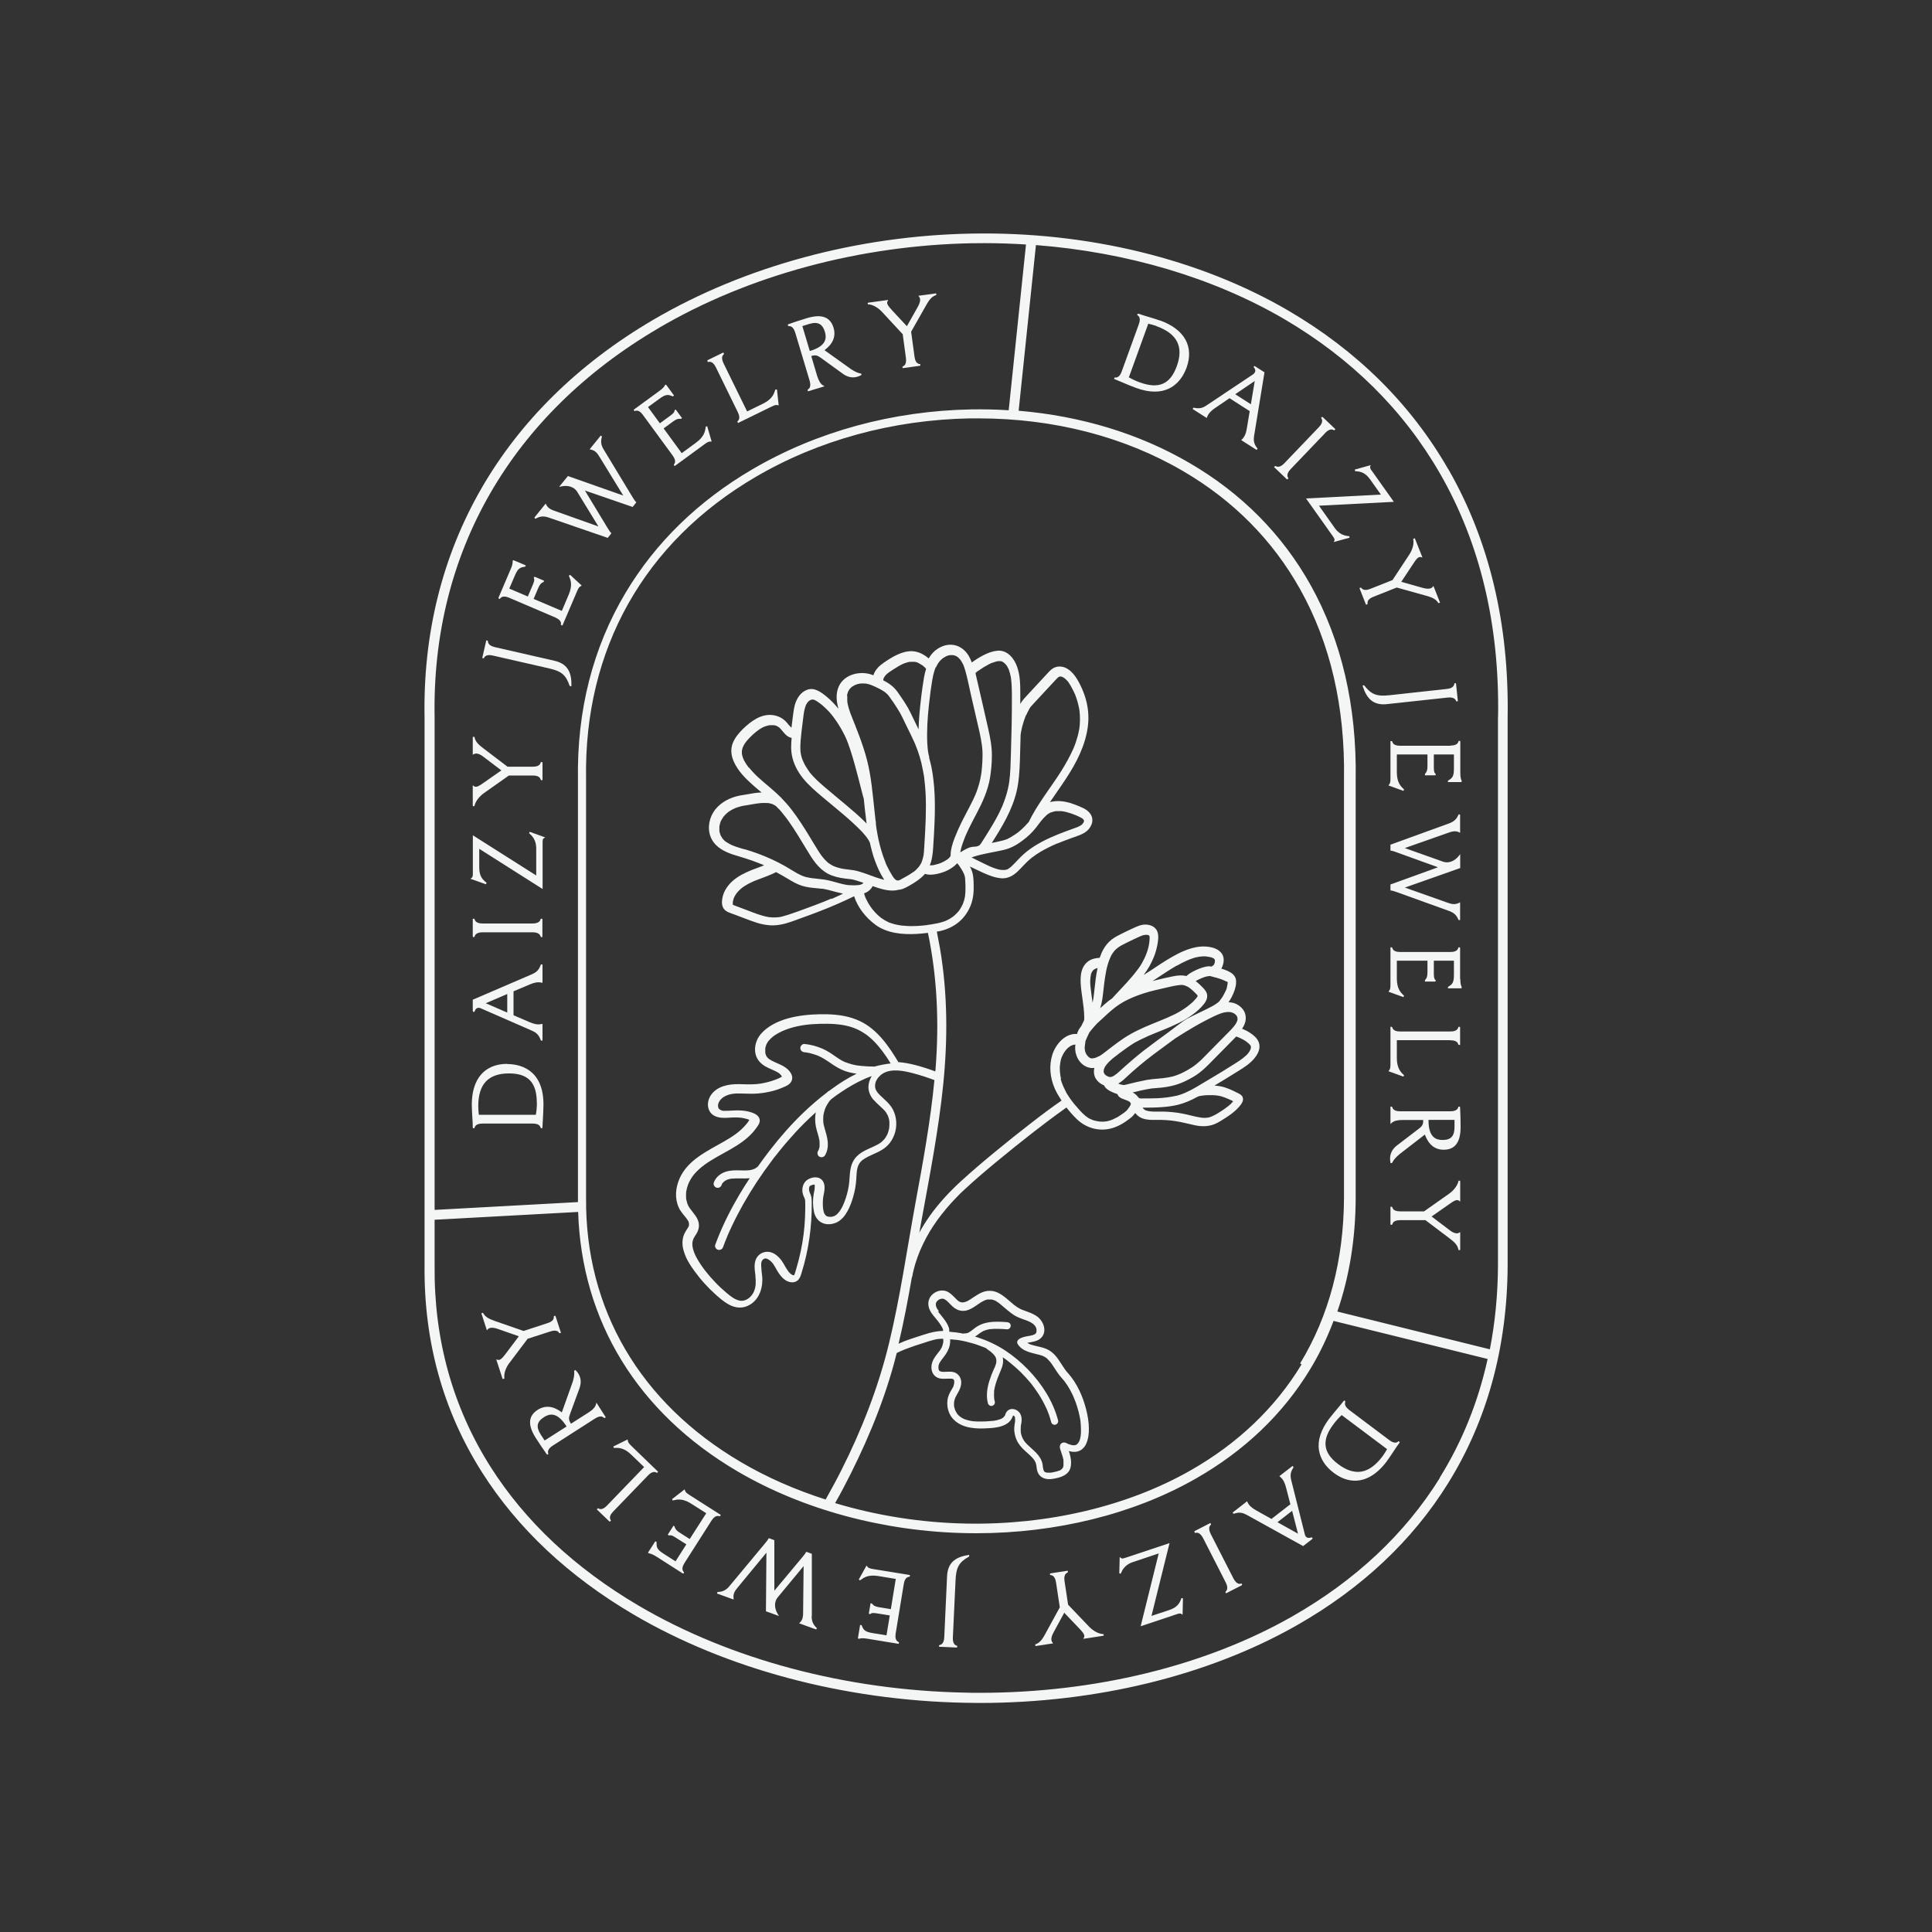 <svg viewBox="0 0 200 200" xmlns="http://www.w3.org/2000/svg" data-name="Layer 1" id="Layer_1">
  <rect x="0" y="0" width="200" height="200" fill="#333333" stroke="none"/>
  <defs>
    <style>
      .cls-1 {
        fill: #f4f5f5;
        stroke-width: 0px;
      }
    </style>
  </defs>
  <path d="m99.29,123.78c.05-.05.03-.03,0,0h0Z" class="cls-1"></path>
  <path d="m113.57,100.23c.07-.01.04,0,0,0h0Z" class="cls-1"></path>
  <path d="m112.94,109.55s.01,0,.02,0c0,0,.01,0,.02,0,0,0-.02,0-.04,0Z" class="cls-1"></path>
  <path d="m112.62,109.34s.01.01.02.02c0,0,0,0,0,0,0,0,0,0,0,0,0-.01-.02-.03-.03-.03Z" class="cls-1"></path>
  <path d="m112.44,109.1s0,.01,0,.02c0,0,0,.01.01.02,0,0-.01-.03-.02-.04Z" class="cls-1"></path>
  <path d="m112.28,108.41s0,0,0,0c0,.01,0,.03,0,.04,0,0,0-.03,0-.05Z" class="cls-1"></path>
  <path d="m123.84,101.48s-.08.05,0,0h0Z" class="cls-1"></path>
  <path d="m127.07,101.67s0,0,0,0c0,0,0,0,0,.01,0,0,0,0,0-.01,0,0,0,0,0,0Z" class="cls-1"></path>
  <path d="m114.52,111.37s.02.02.04.02c0,0,0,0,.01,0-.05-.05-.06-.05-.05-.03Z" class="cls-1"></path>
  <path d="m127.07,101.75c-.02.07,0,.06,0,0h0Z" class="cls-1"></path>
  <path d="m114.27,111.11s0,0,0,0c0,.01.02.02.02.04,0,0,0-.01-.03-.04Z" class="cls-1"></path>
  <path d="m121.28,111.5s.01,0,.02,0c-.01,0-.02,0-.03,0,0,0,0,0,.01,0Z" class="cls-1"></path>
  <path d="m116.99,114.02s0,0,0,0c0,0,0,0-.01-.01,0,0,.01.01.02.02Z" class="cls-1"></path>
  <polygon points="116.93 113.97 116.93 113.97 116.93 113.97 116.93 113.97" class="cls-1"></polygon>
  <path d="m125.64,99.95s0,0,0,0c0,0,0,0,0,0,0-.02,0-.01,0,0Z" class="cls-1"></path>
  <path d="m98.11,88.96s.06-.07,0,0h0Z" class="cls-1"></path>
  <path d="m101.61,79.98s0,.04,0,0h0Z" class="cls-1"></path>
  <path d="m82.02,75.42s0,0,0,0c-.03-.04-.05-.03,0,0Z" class="cls-1"></path>
  <path d="m79.5,83.13s-.02,0-.04,0c0,0,0,0-.01,0,0,0,.04,0,.05,0Z" class="cls-1"></path>
  <path d="m89.29,91.49s0,0,0,0c0,0,.01,0,.02-.01,0,0,0,0,0,0-.03.01-.04.02-.03.02Z" class="cls-1"></path>
  <path d="m93.56,68.67s0,0-.01,0c0,0,0,0,0,0,.05-.02.04-.01.02,0Z" class="cls-1"></path>
  <path d="m104.2,86.91s0,0,0,0c0,0,0,0,.01,0,0,0,.02,0,.03-.01.02-.01.02-.01-.05.02Z" class="cls-1"></path>
  <path d="m77.64,116.04s0,0-.01,0c0,0,0,0,0,0,.03.01.03.01.02,0Z" class="cls-1"></path>
  <path d="m105.03,146.63s0,0-.01,0c0,0,.01.01.02.01,0,0,0,0,0,0Z" class="cls-1"></path>
  <path d="m99.59,134.89s0,0,0,0c.04,0,.04,0,0,0Z" class="cls-1"></path>
  <path d="m96.87,134.92s0,0,0,.01c0,0,0,0,0,.01,0,0,0-.02,0-.03Z" class="cls-1"></path>
  <path d="m98.63,142.74s0,0,0,0c0,0,.01,0,.02,0,0,0,0,0-.01,0Z" class="cls-1"></path>
  <path d="m111.35,149.65s0,0,0,0c0,0,0,0,.01,0-.02,0-.04,0-.04,0,0,0,.02,0,.03,0Z" class="cls-1"></path>
  <path d="m107.22,137.19s0,0,0,0c0,0-.01-.01-.02-.02,0,0,0,.01.02.02Z" class="cls-1"></path>
  <path d="m107.4,137.94s0,0,0,0c0,0,0,0,0-.02,0,0-.01.03-.01.03Z" class="cls-1"></path>
  <path d="m97.18,141.41s0-.03,0,0h0Z" class="cls-1"></path>
  <path d="m100.07,134.82s0,0,0,0c0,0,0,0,0,0,0,0,.02-.01.03-.01,0,0-.02,0-.03.02Z" class="cls-1"></path>
  <path d="m100.26,137.99s.01,0,.02,0c0,0-.02,0-.02.01,0,0,0,0,0,0Z" class="cls-1"></path>
  <path d="m149.92,48.57c-3.87-6.74-9.44-12.26-16.56-16.42-9.18-5.36-20.81-8.19-32.76-7.97-11.81.21-23.51,3.38-32.95,8.91-15.6,9.14-24.02,23.76-23.7,41.15v56.81c-.07,7.83,1.92,15.01,5.94,21.35,3.69,5.82,8.96,10.77,15.67,14.72,9.61,5.65,21.79,8.9,34.3,9.15.51.01,1.02.02,1.54.02,12.08,0,23.68-2.83,32.83-8.03,6.7-3.81,11.98-8.76,15.68-14.72,4.04-6.5,6.11-14.06,6.16-22.49v-56.8c.16-9.67-1.91-18.32-6.14-25.68Zm-15.18,92.67c-2.73,4.5-6.6,8.19-11.52,10.99-6.51,3.7-14.75,5.65-23.19,5.49-4.65-.09-9.27-.82-13.58-2.12.27-.49.55-.97.81-1.47,2.19-4.16,4.06-8.49,5.3-13.03.09-.35.18-.69.27-1.04,0,0,0,0,0,0,.16-.08.33-.16.5-.23.04-.02.08-.03.12-.05.02,0,.04-.02.05-.02,0,0,0,0,0,0,.08-.03.16-.07.24-.1.31-.12.63-.23.94-.34.34-.11.69-.22,1.03-.33.33-.11.66-.22,1-.3.09-.02.18-.04.27-.06.05,0,.09-.02.14-.02,0,0,.01,0,.02,0,.02,0,.04,0,.05,0,.15-.02.3-.02.44-.02,0,.02.01.05.02.07,0,.03,0,.06,0,.09,0,.04,0,.09,0,.13,0,0,0,.02,0,.03,0,.01,0,.02,0,.03-.02.11-.05.21-.08.32-.01.05-.03.09-.05.14,0,0,0,0,0,.01,0,.02-.02.04-.02.05-.05.1-.1.19-.16.28-.03.05-.07.1-.11.15-.01.02-.03.03-.04.05,0,0-.03.04-.04.05-.09.11-.18.23-.27.35-.29.39-.51.86-.45,1.36.03.26.12.51.31.7.17.17.4.28.63.31.23.03.45.02.68.01.1,0,.2-.01.31,0,.02,0,.05,0,.07,0,0,0,0,0,.01,0,.02,0,.05,0,.06,0,.03,0,.06.01.09.02,0,0,0,0,0,0,0,0,0,0,0,0,0,0,0,0,.01,0,.03.01.03.01.01,0,0,0,.01,0,.02,0,0,0,.02.01.03.02,0,0,.02.02.03.02,0,0,.01.01.02.02,0,0,0,0,0,0,.01.02.02.03.03.04,0,0,0,.01.01.02.02.04.02.03,0-.02.02.02.03.08.03.1,0,.01,0,.03,0,.05,0,.01,0,.02,0,.03,0,.05,0,.1,0,.15,0,0,0,0,0,0,0,.02-.01.06-.01.07-.01.06-.03.12-.05.18,0,.01,0,.01,0,.02,0,0,0,0,0,.02-.01.03-.03.06-.04.09-.03.06-.06.12-.09.17-.06.11-.13.23-.2.34-.13.24-.24.5-.29.77-.09.53-.02,1.07.22,1.56.42.84,1.31,1.28,2.2,1.41.45.07.91.09,1.36.07.45-.01.9-.04,1.35-.12.44-.08.86-.23,1.2-.52.18-.16.31-.36.4-.59,0-.02.02-.04.02-.06,0,0,.02-.03.02-.04,0,0,0,0,0,0,.01,0,.02,0,.03,0,0,0,0,0,.01,0-.04-.01,0,0,.02.01,0,0,.02.01.03.02,0,0,0-.01.01,0,0,0,0,0,0,0,0,0,0,0,0,0,0,0,0,0,0,0,.02.02.03.03.05.05,0,.02.02.03.03.05,0,.01,0,.02.01.04,0,.02.01.05.02.07,0,.01,0,.05,0,.06,0,.06,0,.11,0,.17,0,.03,0,.05,0,.08,0,0,0,.06,0,.06-.01.08-.03.16-.04.24-.04.28-.07.55-.03.83.04.3.11.57.23.84.19.44.51.8.86,1.12.3.28.63.54.89.86,0,0,0,0,0,.01.01.01.03.04.04.05.03.04.06.08.08.12.03.04.05.09.07.13,0,.01.01.03.02.05,0,0,0,0,0,0,0,.02.01.03.02.05.03.09.05.19.07.29,0,.03,0,.06.01.09,0,0,0,0,0,0,0,0,0,0,0,.01.01.09.02.18.04.27.05.26.16.52.36.7.21.18.45.27.72.3.23.03.47,0,.7-.04.22-.04.43-.09.64-.16.5-.17.96-.48,1.07-1.03.1-.49.03-.99-.12-1.47-.02-.07-.05-.14-.07-.21.02,0,.04.02.07.03.26.07.52.09.78.04.44-.08.79-.43.96-.83.22-.5.28-1.06.27-1.6-.01-.65-.12-1.3-.28-1.93-.34-1.34-.93-2.68-1.85-3.73-.06-.07-.12-.13-.18-.2-.02-.02-.03-.04-.05-.06,0,0,0,0-.01-.02-.03-.04-.06-.08-.09-.12-.13-.18-.24-.36-.36-.54-.23-.36-.46-.72-.76-1.03-.32-.33-.7-.56-1.15-.69-.4-.12-.81-.18-1.21-.31-.05-.02-.1-.03-.14-.05-.02,0-.06-.01-.07-.03.01,0,.03.01.04.02-.01,0-.03-.01-.04-.02-.07-.03-.15-.07-.22-.12.14-.03.28-.06.42-.08.36-.06.73-.16,1-.43.62-.61.31-1.6-.27-2.11-.33-.29-.75-.46-1.16-.61-.19-.07-.39-.14-.57-.21-.02,0-.04-.02-.04-.02-.02,0-.04-.02-.06-.03-.05-.02-.09-.05-.14-.07-.08-.04-.15-.09-.22-.13-.07-.05-.14-.1-.21-.15-.01-.01-.03-.02-.04-.03,0,0,0,0-.02-.01-.01,0-.03-.02-.03-.02-.02-.02-.04-.03-.06-.05-.14-.11-.27-.23-.4-.34-.28-.24-.56-.48-.86-.68-.28-.18-.59-.34-.92-.39-.36-.06-.73-.02-1.07.12-.33.13-.62.32-.92.52-.14.09-.27.18-.41.27-.07.04-.14.08-.21.12-.03.01-.05.03-.08.04,0,0-.02,0-.03.01,0,0,0,0-.03.01,0,0,0,0,0,0,0,0,0,0,0,0-.06.02-.13.05-.2.06-.03,0-.06.01-.08.02-.02,0-.04,0-.06,0-.04,0-.07,0-.11,0-.01,0-.03,0-.04,0,.01,0,0,0,.02,0-.03,0-.06-.01-.09-.02-.02,0-.04-.01-.06-.02-.01,0,0,0-.01,0,0,0,0,0,0,0-.07-.03-.13-.07-.19-.11,0,0-.01,0-.02-.01,0,0,0,0,0,0,0,0-.02-.01-.02-.02-.04-.03-.08-.07-.11-.1-.12-.11-.23-.24-.35-.35-.26-.26-.57-.52-.94-.58-.43-.07-.83.06-1.17.33-.31.25-.5.64-.49,1.04.01.43.21.81.47,1.14.13.17.27.34.41.5.03.03.05.07.08.1,0,0,0,0,0,0,0,.01.02.02.03.03.05.07.11.14.16.22.1.15.2.29.28.45.01.03.05.08.05.1,0-.01-.01-.03-.02-.04,0,.02.01.03.02.05,0,.01.01.03.02.05.01.04.02.07.03.11,0,0,0,.02,0,.03,0,0,0,0,0,0,0,.01,0,.03,0,.05,0,0,0,0,0,.01,0,0,0,0,0,0,0,0,0,0,0-.01,0,0,0,0,0,.01-.68,0-1.34.17-1.98.38-.68.22-1.37.43-2.05.69-.2.08-.39.17-.58.25.54-2.26.97-4.55,1.37-6.84.01-.03.03-.06.04-.1.04-.25.1-.49.16-.74.03-.11.06-.22.09-.33,0-.02.03-.1.03-.12.02-.06.03-.11.05-.17.14-.46.31-.91.49-1.35.19-.45.41-.9.64-1.33.05-.1.11-.2.17-.3.03-.05.06-.1.09-.15.02-.03.03-.06.05-.09,0,0,0,0,0-.01,0,0,0,0,0-.01.13-.21.26-.42.4-.63.54-.82,1.15-1.59,1.8-2.32.27-.3.55-.59.83-.88,0,0,.01-.01.02-.02,0,0,0,0-.02.02.02-.02.04-.04.07-.07.05-.05.1-.1.15-.15.11-.1.22-.21.33-.31,1.07-1,2.18-1.94,3.31-2.88,1.27-1.05,2.56-2.09,3.86-3.1,1.07-.83,2.15-1.65,3.25-2.43.07-.05.14-.09.2-.14.34.43.69.84,1.09,1.22.49.46,1.05.78,1.7.95.62.16,1.28.15,1.89-.02.7-.19,1.36-.6,1.93-1.05.2-.15.36-.33.51-.53.08.1.17.2.27.28.52.45,1.29.44,1.94.43.08,0,.17,0,.25,0,.03,0,.07,0,.1,0,.02,0,.07,0,.08,0,.18,0,.35.01.53.02.34.02.68.06,1.01.11.68.1,1.33.29,2.01.43.71.15,1.44.14,2.11-.16.34-.15.65-.35.96-.55.25-.16.49-.32.73-.5.26-.2.51-.42.73-.67.24-.28.56-.66.39-1.05-.1-.22-.31-.32-.52-.42-.15-.08-.31-.15-.46-.23-.3-.14-.6-.26-.91-.36-.34-.1-.68-.15-1.02-.17.04-.03.09-.05.13-.08.64-.38,1.28-.77,1.92-1.17.59-.37,1.21-.72,1.73-1.2.57-.52,1.15-1.36.75-2.16-.18-.37-.53-.64-.86-.86-.26-.17-.53-.3-.81-.42.31-.46.49-.98.31-1.57-.15-.47-.56-.84-1.01-1.03-.23-.09-.47-.13-.71-.14.04-.06.09-.12.13-.18.28-.46.51-.95.62-1.49.04-.22.06-.47.02-.7-.05-.23-.18-.42-.36-.57-.31-.26-.72-.4-1.09-.52-.02,0-.04-.01-.06-.02.05-.08.09-.17.12-.25.18-.46.2-1.02-.15-1.41-.32-.36-.78-.52-1.24-.59-.44-.07-.9-.05-1.33.03-.87.17-1.68.54-2.45.98-.78.44-1.52.94-2.27,1.44-.24.16-.48.31-.72.46.43-.57.8-1.21,1.06-1.87.16-.4.28-.82.36-1.24.08-.44.16-.95,0-1.38-.19-.51-.73-.73-1.25-.73-.48,0-.94.23-1.37.43-.42.19-.83.39-1.24.6-.4.2-.8.42-1.12.74-.48.46-.78,1.05-.99,1.67-.47.03-.95.14-1.31.46-.39.35-.58.83-.64,1.35-.06.55-.01,1.11.06,1.66.07.58.17,1.15.23,1.73.03.31.06.63.06.94,0,0,0,0,0,0,0,0,0,0,0,0,0,.04,0,.08,0,.11,0,.07,0,.15-.02.22,0,0,0,0,0,.01-.1.19-.19.38-.28.58-.1.13-.19.26-.27.39-.08.14-.13.29-.18.44-.59-.06-1.19.23-1.61.63-.42.4-.74.91-.93,1.47-.38,1.17-.25,2.43.24,3.55.19.43.44.84.7,1.24-1.04.72-2.06,1.48-3.06,2.26-1.31,1.01-2.6,2.04-3.87,3.09-1.17.96-2.32,1.94-3.44,2.96-1.2,1.1-2.32,2.29-3.27,3.63-.39.56-.76,1.13-1.08,1.73.07-.41.14-.82.22-1.23.85-4.68,1.77-9.36,2.25-14.09.48-4.72.46-9.47-.34-14.15-.1-.57-.21-1.13-.32-1.69.11-.02.23-.04.35-.06.73-.17,1.4-.48,1.97-.97.53-.45.92-1.03,1.18-1.67.29-.72.34-1.51.31-2.27-.01-.41-.03-.82-.15-1.22-.06-.19-.14-.37-.24-.55.2.1.41.19.61.29.46.22.91.44,1.39.62.41.16.84.28,1.28.31.5.03.97-.15,1.36-.45.48-.36.84-.84,1.28-1.25.11-.11.22-.21.34-.31.05-.04.1-.08.15-.12.03-.02.06-.05.09-.07-.09.07.04-.03.06-.04.24-.18.48-.34.73-.49.52-.31,1.07-.58,1.62-.82.04-.02.07-.03.11-.05.01,0,0,0,.01,0,0,0,0,0,.02,0,.06-.02.12-.05.18-.07.15-.06.3-.12.45-.18.29-.11.57-.22.86-.32.6-.22,1.32-.4,1.76-.91.23-.27.4-.63.38-.99-.02-.41-.25-.73-.57-.97-.22-.17-.48-.28-.74-.39-.31-.13-.63-.26-.96-.36-.65-.19-1.35-.28-2.02-.12-.03,0-.06.02-.1.03.55-.82,1.13-1.62,1.67-2.45,1.07-1.63,1.99-3.4,2.25-5.36.13-.97.05-1.95-.22-2.89-.14-.48-.32-.94-.54-1.39-.21-.43-.45-.85-.76-1.21-.29-.33-.7-.65-1.15-.72-.29-.05-.55-.02-.81.1-.22.1-.41.28-.57.45-.72.78-1.44,1.56-2.17,2.34-.27.29-.54.57-.74.91,0,.02-.02.03-.03.05,0-.25,0-.51,0-.76,0-1.02.02-2.11-.33-3.09-.31-.88-1.02-1.75-2.04-1.66-.5.05-.98.23-1.43.46-.4.2-.78.44-1.14.7-.03.02-.05.04-.08.06-.09-.24-.19-.47-.32-.69-.39-.65-1.03-1.12-1.81-1.15-.77-.03-1.55.39-2.03.98-.11.14-.21.29-.3.44-.18-.16-.39-.3-.6-.42-.45-.25-.94-.37-1.45-.32-.56.06-1.08.27-1.58.54-.46.26-.92.55-1.34.88-.34.27-.63.65-.76,1.07-.01,0-.03-.01-.04-.02-1.24-.51-2.98-.12-3.55,1.19-.32.74-.24,1.54-.02,2.3-.01-.01-.02-.03-.03-.04-.38-.47-.8-.9-1.27-1.28-.55-.44-1.22-.93-1.96-.65-.68.26-1.07.9-1.26,1.57-.09.33-.13.67-.18,1.01-.05.37-.1.74-.14,1.11,0,.07-.02.15-.03.22,0,0-.01,0-.02-.01,0,0,0,0,.01.01-.01-.02-.04-.04-.06-.05-.15-.14-.28-.32-.42-.48-.39-.45-.9-.7-1.49-.77-1.21-.13-2.26.68-3.08,1.48-.42.42-.8.88-1.02,1.44-.24.62-.16,1.27.1,1.87.44,1.02,1.27,1.83,2.09,2.55.26.23.53.46.8.68-.04,0-.07,0-.11,0-.43.02-.85.09-1.27.17-.4.07-.81.12-1.2.22-.96.25-1.89.8-2.42,1.66-.52.84-.63,1.97-.13,2.85.46.81,1.31,1.23,2.16,1.52.42.14.85.25,1.27.39.5.16,1,.33,1.49.53.07.03.13.05.19.08,0,0,0,0,.01,0,.03.01.05.02.08.03.06.03.13.06.19.09-.09.04-.17.07-.26.1-.35.13-.71.26-1.06.4-.69.28-1.34.6-1.91,1.09-.49.43-.91,1.01-1.06,1.66-.09.38-.13.84.08,1.19.24.39.74.5,1.14.65.76.28,1.51.59,2.28.84.4.13.81.22,1.22.26.42.05.83.02,1.24-.05.76-.13,1.48-.43,2.2-.69.64-.23,1.28-.46,1.91-.71,1.2-.46,2.38-.98,3.54-1.54.37,1.17,1.22,2.22,2.19,2.94,1.2.89,2.8,1.04,4.25.96.4-.02.8-.06,1.2-.11.97,4.63,1.16,9.35.79,14.06,0,.1-.02.19-.03.28-.68-.25-1.38-.48-2.08-.66-.56-.14-1.15-.26-1.74-.3-1-1.66-2.17-3.38-3.97-4.24-1.04-.5-2.2-.68-3.34-.71-1.11-.03-2.25.03-3.34.24-1.04.2-2.12.57-2.97,1.22-.42.32-.8.72-1.01,1.21-.21.48-.28,1.03-.13,1.54.14.49.48.86.9,1.13.34.21.72.34,1.08.52.08.04.17.08.25.13.04.02.08.05.13.08.02.01.06.04.07.05.07.06.13.12.19.19,0,0,0,0,0,0,0,.01.02.03.03.04,0,.01.04.07.05.09,0,0,0,0-.02.02,0,0-.05.04-.02.02-.06.04-.21.11-.31.16-.23.1-.49.19-.73.27-.53.16-1.07.28-1.6.32-.6.05-1.2,0-1.8,0-1.07-.01-2.23.21-2.87,1.14-.32.47-.42,1.12-.15,1.63.23.44.69.64,1.16.7.42.05.85,0,1.27-.02.17,0,.34,0,.51,0,.08,0,.16.01.25.02.04,0,.07,0,.11.01,0,0,.09.01.11.02.17.03.35.07.52.12.04.01.08.03.12.04,0,0,0,0,0,0,0,0-.01,0-.02-.01.01,0,.02.01.03.02,0,0,0,0,.01,0,0,0,0,0,0,0,.02.01.04.02.06.03,0,0-.01.01-.01.02-.03.05-.07.11-.1.16-.08.11-.11.16-.19.25-.64.78-1.44,1.3-2.31,1.8-1.74,1-3.79,1.92-4.63,3.88-.4.94-.5,2-.07,2.95.09.21.21.39.35.57.09.11.17.22.26.33.03.04.07.08.1.12,0,.01.01.01.01.01,0,0,0,0,0,0,.02.03.04.06.07.09.06.09.12.18.18.27.01.02.03.05.04.07,0,0,.01.03.02.04,0,.01,0,.02,0,.03.01.04.02.08.03.12,0,0,0,.02,0,.03,0,.01,0,.02,0,.03,0,.03,0,.05,0,.08,0,0,0,.03,0,.05,0,.01,0,.03,0,.03,0,.03-.02.05-.02.08,0,0-.02.04-.02.04-.02.04-.04.07-.06.1-.14.23-.29.44-.4.7-.11.25-.16.52-.17.8-.02.56.16,1.11.39,1.62.22.48.52.92.83,1.35.33.45.67.89,1.05,1.3.36.4.74.78,1.14,1.14.41.36.83.74,1.31,1.01.5.29,1.07.44,1.65.31.49-.11.94-.42,1.25-.8.36-.46.55-.99.62-1.57.03-.27.04-.54.01-.81-.01-.14-.03-.28-.05-.43,0-.05-.01-.1-.02-.15,0-.02,0-.04,0-.07,0,0,0-.04,0-.06-.01-.11-.02-.22-.03-.33,0-.06,0-.11,0-.17,0-.03,0-.06,0-.08,0,0,0-.06,0-.07,0,0,0-.02,0-.02,0-.03.01-.05.02-.08,0-.01.03-.09.03-.1.02-.04.04-.08.07-.12.02-.02.04-.05.07-.07.03-.03.06-.05.11-.07-.02,0,.1-.03.12-.03-.06.01.06,0,.08,0,0,0,0,0,.01,0,0,0,0,0,0,0,.04,0,.07.02.1.03.02,0,.05.02.07.03,0,0,0,0,.03.02.05.03.09.05.13.08.07.05.16.13.25.22.28.3.47.76.72,1.13.28.41.66.83,1.17.93.32.07.66,0,.88-.26.19-.22.26-.5.34-.77.18-.57.33-1.14.46-1.72.27-1.2.44-2.42.52-3.64.04-.6.06-1.2.05-1.8,0-.29,0-.58-.11-.85-.02-.06-.05-.12-.07-.17-.01-.03-.01-.03-.02-.04,0,0,0,0,0,0,0-.02-.02-.04-.02-.06-.02-.05-.04-.11-.05-.17,0-.02-.01-.04-.01-.07,0,0,0-.04,0-.06,0-.12,0-.15.05-.28.01-.04.01-.04.02-.04,0,0,0,0,0,0,0,0,0,0,0,0,0,0,0,0,0,0,0,0,.02-.02.02-.02,0,0,0,0,.01,0,.04-.02.07-.04.11-.06.02,0,.04-.02.06-.03,0,0,0,0,.02,0,.05-.01.09-.03.14-.04.01,0,.03,0,.05-.01.02,0,.04,0,.05,0,0,0,.02,0,.03,0,0,0,.02.01.02.02,0,0,0,0,0,0,0,.02.01.05.01.06,0,0,0,0,0,0,0,.05,0,.09,0,.14,0,.07,0,.14-.01.21,0,0,0,0,0,0,0,0,0,.02,0,.03,0,0,0,0,0,0,0,0,0,0,0,.01,0,0,0,0,0-.01,0,.04-.01.08-.02.12-.02.14-.05.27-.08.41-.1.58-.09,1.18.02,1.76.1.56.41,1.04.95,1.25.46.18,1,.11,1.44-.1.47-.23.83-.68,1.08-1.13.27-.48.46-1.01.61-1.54.17-.58.27-1.17.31-1.77.04-.51.02-1.01.22-1.46.03-.08.1-.18.16-.27,0-.01,0,0,0-.01.01-.02.03-.04.04-.05.03-.04.07-.08.11-.11.04-.04.07-.07.11-.1.02-.01.04-.03.05-.04,0,0,0,0,.01,0,.09-.06.17-.12.26-.17.37-.22.77-.37,1.16-.56.4-.19.79-.41,1.11-.73.33-.32.56-.72.72-1.15.3-.83.25-1.78-.15-2.57-.21-.41-.53-.74-.86-1.04-.17-.15-.34-.31-.5-.47-.07-.07-.14-.15-.2-.22,0-.01-.06-.08-.07-.09-.03-.05-.06-.09-.09-.14,0-.01-.07-.15-.05-.09-.02-.05-.04-.11-.05-.16-.01-.05-.02-.09-.03-.14,0,0,0,0,0-.01,0-.03,0-.07,0-.1,0-.05,0-.09,0-.14,0,0,.01-.08.02-.09.01-.05.03-.11.04-.16,0-.03.02-.05.03-.08,0-.01,0-.01,0-.01,0,0,0,0,.01-.02.05-.09.1-.19.16-.27,0-.01.08-.11.05-.07.04-.05.08-.1.13-.14.04-.04.08-.08.12-.12,0,0,.06-.05.07-.06.09-.07.19-.14.3-.19.19-.1.42-.17.67-.21.23-.04.52-.05.77-.03.5.03.98.13,1.48.26.78.2,1.54.45,2.29.73-.41,4.29-1.19,8.53-1.97,12.77-.88,4.81-1.57,9.68-2.72,14.44-1.11,4.59-2.82,8.96-4.94,13.17-.52,1.03-1.07,2.04-1.63,3.04-3.13-1-6.1-2.3-8.78-3.88-10.43-6.13-16.12-15.84-16.02-27.35h0v-43.38c-.23-13.39,6-24.48,17.54-31.24,6.53-3.83,14.21-5.92,22.2-6.07.29,0,.58,0,.87,0,7.75,0,15.05,1.87,21.16,5.44,5.22,3.04,9.31,7.17,12.15,12.25,3.13,5.59,4.66,12.19,4.54,19.64v43.36c-.03,6.46-1.56,12.23-4.54,17.14Zm-37.53-5.47s0,0,0,0c-.02-.02-.03-.05-.05-.07-.05-.07-.1-.15-.15-.23-.02-.04-.04-.07-.06-.11,0,0-.02-.04-.02-.05,0-.01,0-.03-.01-.03-.01-.04-.02-.08-.03-.12,0-.02,0-.04-.01-.06,0,0,0,0,0,0,0-.04,0-.08,0-.12,0,0,0-.01,0-.02,0,0,0,0,0-.01,0-.01,0-.02,0-.02,0,0,0,0,0,.01,0,0,0,0,0,0,0-.03.03-.07.03-.1,0-.01.01-.02.02-.03.02-.04.04-.07.06-.1,0,0,0,0,0,0,.01-.01.03-.03.03-.03.03-.03.06-.06.09-.08,0,0,0,0,.01-.01,0,0,.01,0,.02-.01.03-.02.06-.04.09-.06.01,0,.03-.02.04-.02,0,0,.02,0,.02-.01.03,0,.06-.02.09-.03.01,0,.08-.01.1-.02.01,0,.03,0,.04,0,.02,0,.05,0,.07,0,0,0,0,0,.01,0,.02,0,.08.02.09.02.02,0,.04.01.06.02,0,0,0,0,0,0,.03.01.07.04.08.05.04.02.07.04.1.07,0,0,.06.05.03.02,0,0,.02.01.02.01.03.02.05.04.08.07.07.06.13.12.19.19.12.12.23.24.35.35.29.26.61.43,1,.46.67.05,1.24-.41,1.76-.76.13-.09.26-.17.4-.24.06-.03.13-.06.19-.09.02,0,.03-.01.05-.02.04-.01.07-.03.11-.04.04-.01.08-.02.11-.03.02,0,.03,0,.05,0,.02,0,.08,0,.02,0-.06,0,0,0,.02,0,.02,0,.03,0,.05,0,.04,0,.09,0,.13,0,.03,0,.07,0,.1,0,.02,0,.03,0,.05,0,.08.02.15.04.22.06.01,0,.03.01.04.02,0,0,.01,0,.02,0,0,0,0,0,0,0,0,0,0,0,.01,0,.01,0,.03.01.04.02.07.03.14.07.21.12.07.04.13.08.2.13.03.02.06.04.09.07.02.01.03.03.05.04,0,0,0,0,0,0,.26.21.51.44.77.65.28.23.57.46.89.63.38.2.79.32,1.18.47.02,0,.05.02.07.03,0,0,0,0,0,0,.04.02.09.04.13.06.09.04.19.09.27.15.03.02.06.04.09.06,0,0,0,0,0,0,0,0,0,0,0,0,.01.01.03.02.04.03.03.03.06.06.09.09.02.02.04.05.06.07,0,0,0,0,.01,0,0,0,0,0,0,0,0,0,0,0,0,0,0,0,0,0,0,0,.01.02.03.04.04.05.02.03.04.06.05.09.02.04.04.08.06.11,0,.01,0,.02,0,.02,0,.01,0,.02,0,.03.01.04.02.08.03.12,0,.02,0,.03,0,.05,0,0,0,0,0,0,0,.03,0,.06,0,.09,0,.02,0,.04,0,.06,0,0,0,0,0,0,0,0,0,0,0,0,0,.03-.01.06-.02.09,0,0,0,0,0,0,0,0,0,0,0,0,0,0,0,.01-.01.02,0,0,0,0,0,0,0,0,0,0,0,0,0,.01-.02.03-.02.04,0,.01-.03.07-.01.02.02-.05,0,0-.02.02-.02.02-.03.03-.05.05,0,0-.01.01-.02.02,0,0,0,0-.01,0-.03.02-.05.03-.08.05-.02,0-.03.02-.05.02-.03.01-.07.03-.1.04-.31.09-.64.11-.95.2-.17.05-.34.12-.48.22-.16.11-.24.32-.13.5.49.8,1.45.9,2.27,1.13.1.03.2.06.29.09.02,0,.05.02.07.03,0,0,0,0,0,0,.05.02.09.04.14.07.04.02.08.05.13.08.02.01.04.03.06.04,0,0,.01,0,.02.01.03.02.03.02-.02-.01.03.01.07.05.09.08.04.04.08.08.12.12.07.07.13.14.2.22.01.02.03.04.04.05.04.04.07.09.1.13.12.17.23.34.34.51.23.37.48.72.77,1.04.05.05.09.11.14.16.03.03.05.06.07.09.01.02.02.03.04.05-.07-.09-.01-.02,0,0,.1.13.19.26.28.4.18.28.35.58.49.88.03.07.07.14.1.21.02.04.04.08.05.12.01.03.08.18.03.07.06.16.13.32.19.48.22.62.39,1.26.49,1.91,0,.03.02.17,0,.04,0,.04,0,.08.01.11,0,.08.02.15.02.23.01.14.02.29.02.44,0,.14,0,.27,0,.41,0,.06,0,.13-.02.19,0,.03,0,.05,0,.08,0,0,0,.02,0,.02-.02.11-.04.23-.07.34-.01.05-.03.1-.05.15,0,.02-.01.04-.02.06,0,0,0,0,0,0,0,0,0,0,0,0-.04.09-.09.16-.14.24-.01.01-.02.03-.04.04-.03.03-.05.05-.08.08-.02.01-.03.02-.05.03-.02,0-.03.02-.05.03,0,0,0,0,0,0-.04.01-.07.02-.11.03-.01,0-.02,0-.03,0,.01,0,.02,0,.03,0-.01,0-.03,0-.04,0,0,0,0,0,0,0-.02,0-.04,0-.02,0-.03,0-.07,0-.1,0-.02,0-.05,0-.07,0,0,0,0,0,0,0,0,0,0,0,0,0-.12-.02-.23-.05-.34-.09-.03-.01-.14-.06-.02,0-.03-.01-.05-.02-.08-.03-.09-.04-.18-.09-.27-.13-.21-.08-.45-.02-.56.18-.09.16-.06.36,0,.53.05.16.11.32.16.48.06.19.12.39.16.59,0,0,.02.09,0,.03-.02-.06,0,.02,0,.03,0,.05,0,.1,0,.15,0,.06,0,.12,0,.18,0,.03,0,.06,0,.1,0,.01,0,.07,0,.09,0,.04-.02.09-.03.13,0,0-.02.05-.02.06,0,.02-.02.03-.03.05,0,0-.01.02-.02.03-.01.01-.02.03-.03.04-.02.02-.04.04-.05.05,0,0-.02.02-.03.03-.07.05-.16.12-.25.14,0,0,0,0,0,0,0,0-.01,0-.02,0-.03,0-.05.02-.08.03-.06.02-.11.04-.17.05-.1.03-.2.05-.3.07-.05.01-.1.02-.15.03-.03,0-.05,0-.08.01-.02,0-.03,0-.05,0,.01,0,.03,0,.04,0-.04.02-.11.01-.16.01-.05,0-.1,0-.16,0-.03,0-.05,0-.08,0,0,0-.02,0-.03,0-.04,0-.03,0,.02,0,0,.01-.13-.03-.14-.03,0,0-.03-.01-.05-.02,0,0,0,0-.02,0-.02-.01-.04-.02-.06-.04,0,0,0,0,0,0-.02-.02-.04-.03-.05-.05,0,0,0-.01-.01-.02-.01-.01-.02-.04-.03-.05,0-.02-.01-.02-.01-.02,0,0,0,0,0,0-.04-.11-.06-.22-.08-.34,0,0,0,0,0-.01,0,0,0,0,0-.01,0-.05-.01-.1-.02-.16,0-.06-.02-.12-.03-.18-.18-.89-.98-1.4-1.58-2-.07-.07-.14-.15-.21-.23-.01-.01-.02-.03-.03-.04,0,0,0,0,0,0,0,0,0,0,0,0-.05-.04-.08-.12-.12-.17-.03-.05-.06-.11-.09-.16-.01-.03-.03-.06-.04-.08,0,0-.01-.02-.02-.04-.05-.11-.08-.22-.11-.34-.01-.06-.03-.12-.04-.18,0-.01,0,0,0-.01,0,0,0,0,0-.01,0-.03,0-.05,0-.08-.01-.13-.01-.26,0-.39,0-.02,0-.05,0-.07,0-.01,0-.06,0-.06,0-.06.02-.11.03-.17.03-.17.06-.34.06-.51,0-.3-.07-.58-.27-.8-.17-.19-.41-.31-.66-.32-.28-.02-.55.13-.68.38-.04.07-.07.14-.09.22,0,0,0,0,0,0,0,0,0,0,0,0-.01.02-.02.04-.03.07,0,0-.04.06-.06.09,0,0,0,0-.02.02-.02.02-.04.05-.06.07,0,0-.05.05-.07.06,0,0,0,0-.02.01-.02.01-.04.03-.06.04-.04.03-.08.05-.13.07-.02.01-.04.02-.07.03,0,0,0,0,0,0,0,0-.02,0-.02,0-.19.07-.39.12-.59.15-.04,0-.09.02-.13.02,0,0,0,0,0,0,0,0,0,0,0,0-.03,0-.05,0-.08,0-.11.01-.22.02-.33.03-.21.02-.42.03-.63.03-.21,0-.43,0-.64,0-.11,0-.22-.01-.32-.02-.05,0-.1,0-.15-.02,0,0-.01,0-.01,0-.03,0-.05,0-.08-.01-.2-.03-.41-.08-.6-.15-.04-.01-.11-.03-.14-.05,0,0,0,0,0,0,0,0,0,0,0,0-.02-.01-.05-.02-.07-.03-.09-.04-.18-.09-.26-.15-.04-.03-.08-.06-.12-.08,0,0,0,0,0,0,0,0,0,0,0,0-.02-.02-.04-.03-.06-.05-.08-.07-.15-.14-.21-.22-.02-.02-.04-.04-.05-.06,0,0,0,0,0,0,0,0,0-.01,0-.02-.03-.05-.06-.1-.09-.15-.03-.05-.05-.09-.07-.14,0,0,0-.02-.01-.03-.01-.03-.02-.06-.03-.08-.04-.11-.06-.22-.09-.34,0,0,0,0,0,0,0,0,0,0,0,0,0-.02,0-.04,0-.06,0-.07,0-.14,0-.2,0-.06,0-.12.01-.17,0,0,0,0,0-.01,0,0,0,0,0,0,0-.03,0-.06.02-.09.02-.11.06-.22.1-.32,0-.02.02-.04.02-.04.01-.03.03-.06.04-.09.03-.06.06-.11.09-.17.06-.11.13-.22.19-.34.14-.25.23-.51.27-.79.06-.54-.22-1.06-.75-1.22-.21-.06-.44-.06-.66-.05-.05,0-.61.03-.61,0,0,0,.09.02,0,0-.02,0-.05-.01-.07-.02-.02,0-.03,0-.05-.01,0,0,0,0-.01,0-.01,0-.05-.03-.05-.03,0,0-.01,0-.02-.01-.01,0-.01,0-.02-.01,0-.01-.02-.02-.02-.02,0,0-.01-.02-.02-.02-.01-.02-.02-.03-.03-.05,0,0,0-.01-.01-.02,0,0,0,0,0,0,0,0,0,0,0-.02,0-.02-.01-.05-.02-.07,0,0,0-.04-.01-.06,0,0,0,0,0-.01,0-.06,0-.12,0-.18,0,0,0-.01,0-.02,0,0,0,0,0,.02,0-.01,0-.03,0-.05,0-.05.02-.1.04-.15,0-.02.02-.05.02-.07,0,0,0-.02,0-.02.01-.04.01-.03,0,.02,0-.04.07-.14.09-.18.06-.1.12-.19.19-.28.01-.02.03-.04.04-.05,0,0,.03-.04.04-.05.05-.06.09-.11.13-.17.29-.37.52-.76.62-1.23.04-.18.05-.39.04-.59.07,0,.14,0,.22.01.12.01.25.03.37.04,0,0,0,0,.01,0,0,0,0,0,.01,0,.02,0,.04,0,.06,0,.07.01.14.02.21.03.5.08.99.2,1.48.34.25.07.49.16.74.25.11.04.21.08.32.12.05.02.1.04.15.06.01,0,.04.02.05.02.03.01.06.03.1.04.02.03.05.06.08.08.08.05.15.1.22.16.03.02.07.05.1.07,0,0,0,0,0,0,0,0,0,0,0,0,.02.02.04.03.07.05.14.12.27.24.39.38.01.02.03.04.04.06.02.03.04.07.06.1.01.03.05.07.05.1,0-.01-.01-.03-.02-.04,0,.02.01.03.02.05,0,.02.02.05.02.07.01.04.02.08.03.12,0,0,0,0,0,0h0s0,.05,0,.07c0,.06,0,.11,0,.16,0,0,0,0,0,.01,0,0,0,0,0,0,0,.04-.01.08-.02.11-.02.1-.05.19-.09.29-.02.05-.04.11-.06.16,0,.02-.02.04-.03.06,0,.02-.02.04-.03.06.01-.03.01-.03,0-.01-.09.22-.19.45-.28.67-.16.43-.31.86-.39,1.31-.1.54-.11,1.08.03,1.62.05.19.27.32.45.26.19-.06.31-.25.26-.45-.01-.05-.03-.11-.04-.16,0-.03-.01-.07-.02-.1,0,0,0,0,0,0-.01-.12-.02-.24-.02-.36,0-.11,0-.21.01-.32,0-.03,0-.06,0-.08,0,0,0-.02,0-.04,0-.02,0-.06,0-.06,0-.03.01-.07.02-.1.08-.46.23-.91.4-1.34.04-.11.08-.21.13-.32.02-.05.04-.11.07-.16,0,0,0-.02.01-.03.02-.05.04-.1.06-.15.09-.21.17-.43.21-.65.04-.24.04-.47-.01-.7.07.05.15.1.23.15.1.07.2.14.3.22.02.02.05.04.07.06,0,0,.03.02.04.03.05.04.1.08.15.12.37.3.73.62,1.07.95.35.35.69.72,1.01,1.1.08.09.15.19.23.29,0,0,0,0,0,.01,0,0,0,0,0,.01.02.02.04.05.06.07.04.06.09.11.13.17.14.2.28.4.41.6.3.47.57.95.8,1.46.03.06.06.13.09.19,0,0,.02.05.02.05,0,.02.01.04.02.05.05.13.1.26.15.39.09.26.17.52.24.79.05.19.26.32.45.26.19-.06.31-.25.26-.45-.52-1.99-1.69-3.79-3.11-5.26-.71-.73-1.5-1.4-2.35-1.96-.88-.58-1.85-1.03-2.85-1.36-.09-.03-.19-.05-.28-.08.09-.06.18-.13.26-.19.03-.02.05-.04.08-.06-.07.05.02-.01.04-.03.06-.04.12-.09.18-.13.07-.04.13-.08.2-.12.03-.02.06-.03.09-.05.02,0,.04-.02.05-.02,0,0,0,0,0,0,0,0,0,0,0,0,.14-.06.29-.1.44-.14.07-.02.15-.03.22-.04.02,0,.13-.02.05,0,.04,0,.09-.01.14-.01.16-.02.31-.02.47-.02.37,0,.74.02,1.1.05.19.02.37-.18.37-.37,0-.21-.16-.35-.37-.37-.66-.05-1.33-.09-1.99.03-.33.06-.65.16-.95.32-.14.07-.26.16-.39.25-.07.05-.15.11-.22.17-.03.02-.06.05-.09.07,0,0,0,0,0,0-.01,0-.03.02-.03.02-.13.1-.26.19-.41.26,0,0-.01,0-.02,0,0,0,.01,0-.01,0,0,0,0,0,0,0,0,0,0,0-.01,0,0,0,0,0,0,0-.03.01-.07.02-.1.03-.02,0-.03,0-.05.01-.02,0-.02,0-.02,0-.03,0-.08,0-.11,0-.04,0-.08.01-.12.03-.48-.1-.97-.16-1.47-.2,0-.14,0-.27-.04-.4-.11-.34-.31-.65-.52-.93-.12-.16-.24-.31-.36-.46-.06-.07-.11-.14-.17-.2-.03-.03-.06-.07-.08-.1Zm-.08-1.23s.02-.02.02-.02c0,0-.01.01-.02.02Zm.35-.15s-.02,0,0,0h0Zm12.71,15.69s0,0,0,0c0,0,0,0,.01,0,0,0,0,0,0,0-.03,0-.04-.01-.02,0Zm-.09,1.92s-.02.03-.03.03c0-.01.02-.02.03-.03Zm-6.02-5.38s0,0,0,0c0,0,0,0,0,0Zm-.16.15s-.01,0-.01,0c0,0,0,0,.01,0Zm-6.57-4.85s-.02-.01-.03-.02c0,0,.01,0,.03.02Zm.33-2.99s0-.02,0-.03c0,.01,0,.03,0,.03Zm5.31,5.85s0,0,0,0h0Zm6.85-33.11s-.02-.1-.03-.12c-.01-.07-.03-.14-.04-.21-.04-.24-.06-.49-.06-.73,0,0,0,0,0,0,0,0,0,0,0-.01,0-.02,0-.05,0-.07,0-.06,0-.13.01-.19.01-.13.03-.25.05-.38.01-.07.03-.14.04-.2,0-.03.01-.06.02-.08,0,0,0,0,0,0,0,0,0-.02,0-.02.04-.13.09-.26.15-.38.03-.06.06-.12.09-.18.02-.03.03-.06.05-.09,0,0,0,0,0,0,0,0,0,0,0,0,.08-.11.15-.23.24-.33.04-.05.09-.11.14-.15,0,0,0,0,0,0,.03-.03.07-.06.1-.09.06-.05.12-.09.18-.13.02-.01.04-.03.06-.04-.1.06.04-.02.06-.03.07-.03.14-.06.21-.08,0,0,0,0,0,0,.04,0,.08-.02.12-.02.02,0,.05,0,.07,0,0,0,.02,0,.03,0,0,.04-.01.08-.02.13-.09.98.46,2.03,1.47,2.26.17.04.34.04.51.02-.07.27-.07.56.03.86.11.32.35.59.63.77.11.07.23.13.35.18,0,.01,0,.02,0,.03.18.33.51.52.85.67.17.07.34.14.52.2.04.11.11.22.21.3.16.13.36.21.55.27.1.03.19.07.28.11.05.02.09.04.14.06.01,0,.02.01.03.02-.02-.01-.03-.02,0,0,.01,0,.02.01.03.02-.01,0-.02-.01-.03-.02,0,0,0,0,0,0,.01,0,.02.02.04.03,0,0,0-.01,0-.01,0,0,0,0,.02.02,0,0,0,0,0,0,.05.03.03.02,0,0,.03.04.08.11.09.11,0,0,.01.01.02.02,0,.04,0,.07.01.11,0,0,0,.01,0,.02-.02.06-.06.12-.09.18-.02.04-.04.07-.07.11-.07.11-.15.21-.24.32,0,0,0,.01-.01.02-.02.02-.04.04-.07.06-.06.05-.12.1-.18.15-.23.17-.47.33-.71.48-.03.02-.06.04-.09.05,0,0,0,0,0,0,0,0,0,0-.02,0-.06.03-.12.07-.19.1-.14.07-.28.13-.42.18-.06.02-.12.04-.19.06,0,0,0,0,0,0,0,0,0,0-.01,0-.02,0-.05.01-.07.02-.13.03-.27.05-.41.06-.07,0-.14,0-.21,0,0,0,0,0,0,0-.03,0-.06,0-.09,0-.14,0-.27-.02-.41-.05-.07-.01-.13-.03-.2-.04-.02,0-.05-.01-.07-.02.11.03,0,0-.03,0-.13-.04-.26-.09-.38-.15-.06-.03-.11-.05-.17-.08-.02-.01-.04-.02-.07-.04.1.06,0,0-.02-.02-.13-.08-.25-.17-.36-.27-.1-.09-.2-.18-.3-.28-.01-.01-.01-.01-.02-.02,0,0,0,0-.01-.02-.02-.02-.04-.04-.06-.06-.06-.06-.11-.12-.17-.18-.19-.21-.38-.43-.56-.65-.18-.23-.36-.46-.52-.71-.08-.12-.16-.24-.23-.36-.01-.02-.03-.05-.04-.07,0-.01,0-.01-.01-.02,0,0,0,0,0-.02-.04-.07-.08-.14-.11-.21-.13-.25-.24-.51-.34-.78-.04-.12-.08-.24-.11-.36Zm3.09-10.8s0-.03.01-.04c.02-.05.04-.1.06-.14.02-.04.04-.08.06-.12-.08.16,0,.01.03-.04.02-.02.03-.04.05-.06,0,0,0,0,.01-.02.01,0,.02-.02.03-.02.02-.02.04-.03.06-.05.02-.02.05-.03.07-.05.05-.02.09-.05.14-.07.03-.01.06-.02.09-.03,0,0,.02,0,.04,0-.01,0-.02,0-.04,0,.03,0,.05-.01.08-.02-.16.72-.24,1.47-.32,2.2-.05.42-.08.84-.17,1.25,0,.04-.02.08-.03.12-.04-.27-.08-.54-.11-.8-.04-.27-.07-.55-.1-.82-.01-.13-.02-.26-.03-.38,0-.06,0-.12,0-.17,0-.03,0-.06,0-.09h0c0-.22.03-.44.08-.65Zm2.19-2.09s0,0,0,0c0-.01.02-.03.02-.04.01-.02.02-.03.03-.05.05-.08.11-.16.17-.23.03-.03.06-.07.09-.1,0-.01.06-.06.07-.07.07-.06.14-.12.21-.18.08-.06.16-.11.24-.16.04-.03.08-.05.12-.07,0,0,0,0,0,0,.02-.01.05-.03.07-.04.19-.1.38-.2.57-.29.4-.19.79-.39,1.2-.57.1-.04.19-.08.29-.12.05-.02.1-.04.15-.05,0,0,.03,0,.05-.01.02,0,.07-.01.07-.01.05,0,.1-.02.15-.02.02,0,.04,0,.06,0,0,0,0,0,.01,0,.04,0,.08,0,.12.02,0,0,0,0,.02,0,0,0,0,0,0,0,.01,0,.02,0,.03.01.02,0,.03.01.05.02,0,0,0,0,.01,0,0,0,.02.01.03.02,0,0,.01.02.02.02,0,.02.02.04.02.05,0,0,0,0,0,0,0,.04.01.08.02.13,0,.03,0,.15,0,.06,0,.11-.01.21-.02.32-.02.19-.05.38-.09.57-.02.09-.04.18-.07.27,0,0,0,.03-.01.05,0,0,0,0,0,0-.02.05-.03.1-.05.15-.12.37-.28.73-.47,1.08-.04.08-.09.16-.13.24-.01.02-.05.08-.05.08-.02.04-.04.07-.07.11-.07.11-.15.23-.23.33-.74,1.01-1.64,1.91-2.49,2.83-.07.08-.15.16-.22.24-.13.09-.26.17-.38.27-.29.23-.56.48-.84.73.09-.28.16-.56.21-.86.12-.81.18-1.62.31-2.43.03-.21.07-.41.11-.61.02-.09.04-.19.06-.28.01-.05.02-.09.04-.14,0-.03.01-.05.02-.08,0,0,0-.03.01-.04,0-.02.01-.04.01-.04,0-.02.01-.04.02-.06.01-.05.03-.09.04-.14.03-.1.07-.21.11-.31.07-.17.14-.34.23-.51.01-.02.02-.04.04-.07Zm.95-.92s-.06.04,0,0h0Zm2.6-1.12s-.04,0,0,0h0Zm3.16,3.23s.06-.03.07-.04c.04-.02.08-.05.13-.07.1-.05.2-.11.29-.16.36-.18.72-.35,1.1-.48.09-.03.18-.06.28-.09.02,0,.04-.01.05-.01,0,0,0,0,0,0,.06-.01.12-.03.18-.04.19-.04.39-.07.58-.08.05,0,.09,0,.14,0,0,0,.02,0,.03,0,0,0,.02,0,.02,0,.1,0,.2.01.3.03.09.01.19.03.28.05.02,0,.04,0,.06.01.05.02.1.03.14.05.04.02.09.04.13.06,0,0,0,0,0,0,.01.01.03.02.04.03.02.01.04.03.05.04,0,0,0,0,0,0,.02.02.04.04.05.07,0,0,0,0,0,.02,0,.02.02.1.02.05,0,.01,0,.02,0,.04,0,0,0,.03,0,.03,0,.03,0,.06-.01.09,0,.03-.01.05-.01.08,0,0,0,0,0,0-.03.09-.07.19-.12.27,0,0,0,0,0,0,0,0,0,0,0,0,0,0,0,0,0,0-.08.04-.15.09-.21.14-.37-.09-.8.05-1.15.17-.41.15-.8.34-1.17.58-.1.07-.19.15-.28.23-.46-.11-.93-.07-1.4.03-.59.12-1.18.25-1.77.4-.11.03-.23.06-.34.09.66-.43,1.31-.88,1.98-1.29.17-.1.33-.2.5-.3Zm5.16,1.62s.06.05.09.07c0,0,0,0,0,0,0,.03,0,.05,0,.08,0,0,0,0,0,0,0,0,0,0,0-.01,0,.01,0,.05,0,.06,0,.05,0,.1-.02.15,0,.05-.02.1-.03.16,0,.02,0,.04-.01.06,0,0,0,.01,0,.02-.04.22-.16.45-.26.64-.05.1-.11.2-.16.3-.01.02-.02.04-.04.06-.03.05-.06.1-.1.15-.05.08-.11.15-.17.23-.02.03-.04.05-.06.08,0,0,0,.01-.01.02-.11.09-.21.18-.33.26-.06.04-.13.08-.19.12-.04.02-.08.05-.11.07-.01,0-.09.05-.02.01.08-.04-.03.02-.04.02-.69.38-1.41.69-2.12,1.05-.3.15-.61.31-.89.5-.45.32-.89.66-1.33.99-.02.01-.03.03-.05.04-.02.02-.05.03-.07.05,0,0-.01.02-.02.02-.9.66-1.8,1.31-2.68,1.99-.88.69-1.71,1.42-2.53,2.17-.15.14-.31.27-.48.38-.02.01-.04.03-.06.04-.05.02-.09.05-.14.07-.04.02-.08.03-.12.04-.03,0-.06.01-.09.01,0,0-.02,0-.04,0,0,0-.01,0-.02,0-.02,0-.04,0-.06,0,0,0,0,0,0,0-.07-.03-.14-.06-.21-.09,0,0,0,0-.01,0,0,0,0,0,0,0,0,0-.02,0-.02-.01,0,0,0,0,0,0-.01,0-.02-.01-.03-.02,0,0-.01,0-.02-.01-.05-.04-.1-.08-.15-.12,0,0,0,0,0,0-.02-.02-.04-.04-.05-.07,0,0,0-.01-.01-.02,0,0,0,0-.01-.01,0,0,0-.01-.01-.02,0,0-.01-.02-.02-.03.01.01,0,.01.02.02,0-.01-.01-.02-.02-.03-.01-.02-.02-.05-.03-.07,0-.03,0-.06-.01-.08,0-.01,0-.02,0-.03,0-.06.01-.12.02-.18,0,0,0,0,0,0,0,0,0,0,0-.01.02-.04.03-.09.05-.13.02-.04.03-.07.05-.11,0-.01.02-.04.03-.06.06-.09.12-.17.19-.25.08-.1.16-.18.25-.27,0,0,0,0,0,0,.03-.03.06-.06.09-.09.06-.05.11-.1.17-.15,0,0,0-.01.01-.02.28-.22.56-.44.84-.65.47-.35.94-.69,1.44-1,.06-.04.12-.07.18-.11,0,0,.01,0,.02,0,.04-.02.08-.04.11-.06.13-.07.26-.14.39-.2.26-.13.53-.25.79-.37,1.04-.45,2.12-.83,3.14-1.34.5-.25.99-.53,1.44-.87.44-.32.87-.7,1.2-1.13.2-.26.35-.58.3-.91-.04-.32-.26-.56-.47-.78-.22-.23-.45-.45-.71-.64.01,0,.03-.02.04-.03.02,0,.03-.02.05-.03,0,0,0,0-.01,0,0,0,0,0,0,0,.09-.05.17-.09.26-.13.18-.09.36-.16.55-.23.08-.03.16-.05.24-.07.01,0,.02,0,.04,0,.05-.01.1-.02.14-.03.04,0,.07,0,.11-.01.02,0,.04,0,.07,0,0,0,0,0,0,0,.17.05.35.1.52.14.04.01.08.02.12.03.01,0,.03,0,.04.01.1.03.2.06.29.09.18.06.35.12.52.2.07.03.14.08.22.11-.13-.06-.02-.01.02.01Zm.51,3.22s.01,0,.02,0c.04.02.08.03.13.05.03.01.05.02.08.04,0,0,.01,0,.02.01,0,0,.01,0,.02.01.02.02.05.03.07.05.04.03.07.06.1.09,0,0,0,0,0,0,.01.02.03.03.04.05.02.02.04.05.06.08,0,0,0,0,0,0,0,.02.02.04.03.06,0,.02.02.05.02.07,0,0,0,0,0,0,0,.05.01.1.02.15,0,.01,0,.03,0,.04,0,.05-.02.1-.03.15,0,0,0,0,0,0,0,.03-.02.05-.03.07-.03.08-.07.18-.12.25.07-.09-.02.02-.03.05-.03.05-.07.1-.11.15-.13.17-.28.33-.43.49-.76.77-1.52,1.54-2.28,2.31-.18.18-.36.37-.54.55,0,0-.01.01-.02.02-.01.01-.06.06-.05.05-.04.04-.08.08-.12.12-.09.09-.18.17-.28.25-.18.16-.37.31-.57.45-.1.07-.19.13-.3.19-.05.03-.1.06-.14.09-.01,0-.03.02-.04.02,0,0-.05.03-.06.04-.35.2-.71.38-1.09.52-.17.07-.34.12-.52.17,0,0,0,0-.02,0,.02,0,.04,0,0,0,0,0,0,0,0,0,0,0-.02,0-.02,0,0,0,0,0,.01,0-.03,0-.06.02-.1.02-.09.02-.18.04-.27.06-.74.14-1.49.13-2.22.26-.69.13-1.37.29-2.04.46-.1.03-.2.05-.3.07-.03,0-.05,0-.08,0-.07-.01-.14-.03-.21-.04-.01,0-.02,0-.04,0-.03-.01-.06-.02-.1-.03-.07-.02-.14-.05-.2-.08.31-.17.58-.41.83-.65.45-.43.92-.83,1.39-1.23.95-.8,1.95-1.53,2.95-2.26.26-.19.51-.38.77-.56.65-.42,1.32-.83,1.99-1.22.05-.03.1-.06.15-.08.02-.01.04-.02.06-.04,0,0,0,0,0,0,.1-.05.19-.11.29-.16.18-.1.37-.2.56-.3.34-.18.68-.35,1.02-.51.21-.09.42-.19.63-.26.06-.02.11-.04.17-.05.02,0,.04-.01.05-.02,0,0,.05-.01.06-.01.13-.03.26-.05.39-.06.04,0,.07,0,.11,0-.02,0-.09,0,0,0,.05,0,.1,0,.15.01.04,0,.09.01.13.02.01,0,.04,0,.06.01Zm.93,2.68c.07.03.14.07.21.1.02.01.05.02.07.04.01,0,.07.04.09.05.12.07.23.15.34.24.05.04.1.08.15.13.02.02.04.04.06.06,0,0,.05.06.06.07.01.02.02.03.04.05,0,0,.03.05.03.06,0,.01,0,.02.01.03,0,.02,0,.05,0,.05,0,.01,0,.02,0,.04,0,0,0,0,0,0,0,.03,0,.06,0,.08,0,.03-.01.06-.02.08,0,.02-.01.03-.02.05-.02.06-.05.13-.09.19,0,0-.02.03-.02.04-.01.02-.03.05-.05.07-.04.05-.07.1-.11.15-.03.03-.05.06-.08.09,0,0-.06.06-.08.08-.46.43-1.01.76-1.54,1.09-.58.37-1.17.73-1.76,1.08-.59.35-1.17.7-1.76,1.05-.07.04-.14.08-.21.12-.03.02-.06.04-.1.06-.02.01-.02.01-.02.01,0,0,0,0-.02.01-.15.09-.31.17-.47.25-.29.15-.58.28-.89.39-.15.05-.31.1-.47.14-.02,0-.01,0-.02,0,0,0,0,0-.03,0-.03,0-.06.01-.09.02-.1.02-.2.04-.3.06-.32.06-.64.1-.97.13-.67.06-1.34.06-2.01.06-.04,0-.09,0-.13,0h-.05s0,0-.03,0c-.03,0-.05,0-.08,0-.03,0-.17-.05-.07,0,0,0-.03,0-.04-.02-.02-.01-.05-.03-.07-.05,0,0-.02-.02-.03-.02,0,0,0,0,0,0-.03-.02-.06-.07-.08-.1-.15-.19-.32-.32-.53-.43.31-.08.62-.15.93-.22.34-.07.68-.14,1.02-.19.42-.05.85-.06,1.27-.12.81-.1,1.59-.32,2.33-.69.45-.23.91-.47,1.31-.78.43-.32.82-.7,1.2-1.09.8-.8,1.59-1.61,2.38-2.41.09-.09.19-.19.28-.29.14.04.27.1.41.16Zm-1.94,6.02s.04.01.05.02c.08.03.16.05.24.08.29.11.57.24.84.37.01,0,.03.01.04.02-.07.09-.15.18-.23.26-.01.01-.03.03-.04.04-.02.02-.04.03-.06.05-.06.06-.13.11-.19.16-.21.17-.44.33-.67.48-.12.08-.24.15-.36.23-.07.04-.13.08-.2.12-.02.01-.05.03-.07.04.08-.05-.07.04-.08.04-.13.07-.26.13-.39.18-.06.02-.11.04-.17.06-.02,0-.07.02-.07.02-.04,0-.08.02-.12.02-.08.01-.17.02-.25.02-.03,0-.06,0-.08,0-.02,0-.01,0-.02,0,0,0,0,0-.02,0-.15,0-.31-.02-.46-.05-.61-.1-1.21-.29-1.82-.4-.63-.12-1.27-.18-1.92-.2-.21,0-.42,0-.63,0-.08,0-.17,0-.25,0-.03,0-.06,0-.08,0,.11,0-.06,0-.08,0-.17,0-.33-.02-.5-.05-.03,0-.07-.01-.1-.02-.01,0-.06-.02-.09-.02-.05-.02-.11-.04-.16-.06-.02-.02-.04-.03-.07-.05-.02-.02-.05-.04-.07-.06,0,0-.01-.01-.02-.02-.04-.03-.03-.03.02.02-.03,0-.1-.12-.12-.15,0,0,0,0,0,0,.14,0,.28,0,.41,0,.36,0,.72,0,1.07-.02.73-.03,1.45-.1,2.16-.27.71-.18,1.36-.46,1.99-.81,0,0,0,0,0,0,.07-.04.15-.06.22-.09,0,0,0,0,0,0,0,0,0,0,.01,0,.05-.01.11-.02.16-.03.22-.04.44-.06.67-.07.11,0,.21,0,.32,0,.01,0,.02,0,.03,0,.02,0,.03,0,.03,0,0,0,0,0,0,0,.06,0,.12,0,.19,0,.2,0,.4.03.6.06.08.01.15.03.23.05.03,0,.06.02.1.03Zm-1.18-.14s.04,0,.06,0c0,0-.02,0-.06,0Zm1.77-11.69s0,0,0-.01c0,0,0,0,0,0,0,0,0,0,0,0,0,0,0,0,0,0,0,0,0,0,0,0,0,0,0,0,0,0,0,0,0,0,0,0,0,0,0,0,0,0,0,0,.01.01.02.02.03.03,0,.04-.02,0Zm-.01-.05s0,0,0,0c0,0,0,0,0,0,0,0,0,0,0,0Zm-13.91,7.94h0s-.06,0-.09,0c-.03,0-.05,0-.08-.01,0,0,0,0,0,0,0,0-.01,0-.03,0,0,0,0,0,0,0-.03,0-.03,0-.01,0-.04-.01-.08-.03-.08-.03-.02-.01-.04-.02-.07-.03,0,0,0,0,0,0-.03-.02-.06-.04-.09-.07-.02-.01-.03-.03-.05-.04,0,0,0,0,0,0,0,0,0-.01-.01-.02-.02-.02-.02-.02-.02-.02-.02-.03-.05-.05-.06-.06-.03-.04-.07-.09-.1-.13,0,0,0,0,0,0,0,0,0,0-.01-.02,0,0,0,0,0,0,0-.01-.01-.02-.01-.02,0,0,0,0,0,0-.02-.04-.04-.08-.06-.12-.02-.04-.03-.08-.04-.11,0-.02-.02-.05-.02-.07,0,0,0,0,0,0-.01-.09-.03-.17-.04-.26,0-.02,0-.05,0-.07,0,0,0,0,0-.02,0,0,0-.02,0-.02,0,0,0-.01,0-.01,0,0,0,0,0,0,0-.02,0-.04,0-.06.02-.21.05-.42.08-.62.12-.3.26-.59.4-.88.08-.1.16-.2.24-.3.17-.2.34-.4.52-.59,0,0,.03-.03.04-.04.01-.01.03-.03.04-.04.05-.04.09-.09.14-.13.1-.09.2-.18.3-.27.2-.18.39-.37.59-.55.4-.36.81-.71,1.26-1,.11-.07.22-.14.33-.2,0,0,.02-.01.03-.02.02,0,.03-.02.05-.03.07-.04.14-.08.21-.11.24-.12.48-.24.72-.34.52-.22,1.06-.41,1.6-.56.13-.04.26-.08.4-.11.03,0,.06-.02.09-.02,0,0,.05-.01.07-.02.03,0,.07-.02.07-.02.04-.01.09-.02.13-.03.27-.07.55-.13.82-.19.54-.12,1.08-.27,1.63-.33.07,0,.14-.01.21-.02.02,0,.03,0,.05,0,.01,0,.02,0,.03,0,.07,0,.14.01.21.03.03,0,.05.01.08.02.01,0,0,0,.01,0,0,0,0,0,0,0,.1.04.2.08.3.13.02,0,.05.02.06.03,0,0,0,0,0,0,.06.04.11.07.16.11.18.14.35.29.51.45.02.02.03.03.05.05,0,0,0,0,.01.01.04.04.08.08.12.12.04.04.08.09.11.13,0,.01.02.02.02.03,0,0,0,.01,0,.02,0,0,0,0,0,0,0,0,0,.02,0,.02,0,0,0,0,0,0-.01.03-.03.06-.04.08,0,0,0,0,0,0,0,0,0,0,0,0-.01.02-.03.04-.04.06-.04.05-.08.1-.12.15-.08.09-.16.18-.24.26,0,0,0,0-.01.01,0,0,0,0,0,0-.02.02-.05.05-.07.07-.05.05-.1.09-.15.13-.37.33-.78.61-1.21.86-.01,0-.04.02-.05.03-.01,0-.02.01-.04.02-.05.03-.11.06-.16.09-.11.06-.22.12-.34.17-.23.11-.46.22-.69.32-.51.22-1.02.42-1.53.63-1.04.42-2.06.89-2.99,1.51-.45.3-.89.63-1.33.97-.22.17-.44.34-.66.51-.1.08-.2.15-.3.22-.05.04-.1.07-.16.1-.02.01-.05.03-.07.04-.01,0-.01,0-.02.01,0,0,0,0-.02,0-.11.05-.22.11-.33.15,0,0-.02,0-.04.01-.02,0-.06.01-.06.02-.06.01-.13.02-.19.02Zm4.39-1.72s0,0,0,0h0Zm-2.74,2.02s0,0,0,0h0Zm-.42.52s-.03.05,0,0c0,0,0,0,0,0Zm11.29-10.46s0,0,0,0c0,0,0,0,0,0,0,0,0,0,0,0Zm.29,1.26s0,0,.01,0c.05.02.01,0-.01,0Zm-.31-1.24s0,0,0,0c0,0,0,.01,0,.02,0,0,0,0,0-.01Zm-8.61,14.51s0,0,0,0c.01-.02.04-.07,0,0Zm10.93-.29s.02.02,0,0h0Zm-31.98-18.41s0,0,0,0c-.18.02-.36.04-.54.06-.36.03-.72.05-1.09.05-.18,0-.36,0-.54-.02-.09,0-.17-.01-.26-.02-.04,0-.09,0-.13-.01-.02,0-.06,0-.08,0-.35-.05-.7-.12-1.04-.23-.07-.02-.14-.05-.22-.07-.02,0-.05-.02-.08-.03-.01,0-.02-.01-.04-.02-.13-.06-.25-.13-.38-.2-.13-.08-.25-.16-.37-.24,0,0-.05-.04-.06-.05-.02-.01-.04-.03-.04-.03-.06-.05-.12-.1-.18-.15-.24-.21-.45-.44-.65-.69-.02-.03-.04-.05-.06-.08,0-.01-.02-.02-.02-.03-.05-.06-.1-.13-.14-.2-.09-.13-.17-.26-.24-.39-.07-.13-.14-.26-.21-.4-.01-.03-.03-.06-.04-.1,0,0,0,0,0,0,0,0,0,0,0,0-.03-.07-.05-.14-.08-.21-.02-.07-.04-.15-.06-.22.3-.1.56-.28.76-.54.05-.06.08-.14.12-.21.69.24,1.41.48,2.13.46.19,0,.38-.03.55-.08.41-.02.78-.24,1.13-.43.59-.33,1.16-.71,1.62-1.22.4.14.87.09,1.27,0,.53-.11,1.07-.32,1.52-.63.19-.13.38-.29.54-.47,0,0,0,0,.01.01.03.04.06.08.1.12,0,0,0,0,0,0,.02.03.04.05.06.08.07.1.14.2.2.3.11.17.21.34.3.53,0,.02.02.06.03.06.03.08.06.17.08.25.02.07.03.15.04.22,0,.02,0,.05,0,.06,0,.05,0,.1.01.15.03.36.03.73.02,1.1,0,.09,0,.18-.02.27,0,.04,0,.09-.01.13,0,.01,0,.03,0,.04,0,0,0,.01,0,.03-.03.17-.06.34-.11.51-.02.07-.04.13-.07.2-.01.03-.02.07-.04.1,0,0,0,.01,0,.02,0,0,0,0,0,.01-.06.13-.13.27-.2.39-.04.06-.07.12-.11.18-.04.05-.08.15-.13.19,0,0,.05-.07.02-.03-.01.01-.02.03-.03.04-.02.03-.05.05-.07.08-.05.06-.1.11-.16.17-.1.11-.21.2-.33.3-.01.01-.03.02-.04.03-.04.03.03-.02.03-.02,0,.02-.07.05-.09.06-.06.04-.13.09-.19.13-.13.08-.26.15-.39.21-.02,0-.07.03-.07.03-.03.01-.06.02-.09.04-.09.03-.18.06-.27.09-.35.11-.71.18-1.08.24-.09.01-.17.03-.26.04-.04,0-.09.01-.13.02-.02,0-.04,0-.06,0Zm-9.94-2.74s0,0,.01,0c0,0-.02,0-.03.01-.03.01-.07.03-.1.04-.07.03-.14.06-.21.09-.14.06-.27.11-.41.17-.58.23-1.16.45-1.74.66-.67.25-1.35.5-2.03.72-.18.06-.37.11-.55.16-.09.02-.17.04-.26.06-.04,0-.09.02-.13.02,0,0,0,0-.02,0-.02,0-.05,0-.05,0-.18.02-.37.03-.55.02-.09,0-.18,0-.26-.02-.02,0-.08-.01-.08,0-.04,0-.08-.01-.12-.02-.74-.13-1.45-.42-2.15-.69-.37-.14-.75-.28-1.12-.42-.09-.03-.18-.07-.26-.1-.01,0-.06-.02-.08-.03,0,0,0,0,0,0-.02-.01-.04-.02-.06-.03,0,0,0,0,0,0,0-.01,0-.03,0-.04,0-.03,0-.06,0-.09,0-.04,0-.07,0-.11,0-.01,0-.02,0-.03.02-.06.02-.14.04-.2.02-.07.04-.13.06-.2,0,0,.01-.04.02-.05-.02.06.02-.05.03-.07.06-.13.14-.25.22-.37.02-.03.04-.06.06-.08,0,0,0,0,0,0,0,0,.01-.01.01-.01.05-.06.11-.12.16-.18.1-.11.21-.21.33-.3.02-.02.06-.06.08-.07,0,0-.07.05-.02.02.01-.01.03-.02.04-.03.06-.05.13-.09.19-.13.28-.18.57-.33.87-.46.02,0,.06-.03.07-.03.03-.01.06-.03.09-.04.09-.03.17-.07.26-.1.17-.06.33-.13.5-.19.36-.14.73-.27,1.08-.43.13-.06.26-.12.39-.19.41.22.81.44,1.2.68.46.28.94.56,1.46.73.53.17,1.1.22,1.65.27.13.01.26.03.39.04.01,0,.02,0,.02,0,.02,0,.04,0,.07,0,.08.01.16.02.23.04.26.05.52.12.78.19.38.1.75.2,1.13.28-.12.05-.23.11-.35.17-.14.06-.28.13-.42.19-.14.06-.28.14-.43.19Zm-10.23.62s0,0-.01-.02c0,0,0,0,.01.02,0,0,0,0,0,0Zm0-.07s0,0,0,.02c0-.01,0-.02,0-.02Zm.03.11s0,0,0-.02c0,.01.01.02,0,.02Zm.39-1.26s0-.01.02-.02c0,.01-.02.02-.02.02Zm.85-4.49c-.38-.11-.77-.22-1.15-.37-.04-.02-.09-.03-.13-.05.11.06-.01,0-.04-.02-.1-.04-.19-.09-.28-.14-.08-.04-.16-.09-.24-.14-.04-.02-.07-.05-.11-.07-.01,0-.03-.02-.05-.03,0,0,0,0-.01-.01-.07-.06-.13-.11-.19-.18-.03-.04-.07-.07-.1-.11,0,0,0,0,0,0,0-.01-.04-.05-.04-.06-.05-.08-.1-.16-.15-.25,0,0-.02-.03-.02-.05,0,0,0,0,0,0-.02-.05-.04-.11-.06-.17-.02-.08-.06-.19-.06-.27,0,.14,0-.04,0-.07,0-.06,0-.12,0-.18,0-.05,0-.09,0-.14,0-.02,0-.05,0-.07.02-.1.04-.21.07-.31.03-.09.05-.18.09-.26.01-.03.03-.06.04-.07.02-.05.05-.1.08-.14.05-.09.11-.18.17-.26.02-.02.04-.04.05-.05.04-.05.08-.09.13-.14.07-.07.14-.14.22-.2,0,0,.02-.01.02-.02,0,0,.03-.02.04-.03.05-.03.09-.06.14-.1.18-.12.38-.22.58-.31.02,0,.06-.03.08-.03.05-.02.09-.03.14-.05.11-.04.22-.07.33-.1.21-.06.42-.09.64-.12.36-.06.71-.13,1.07-.18.03,0,.17-.02.03,0,.04,0,.09-.01.13-.02.1-.01.19-.02.29-.03.19-.01.38-.01.57,0,.03,0,.07,0,.1,0,0,0,0,0,0,0,0,0,0,0,.01,0,0,0,.01,0,.02,0,.03,0,.03,0,.02,0,0,0,0,0,0,0,.09.02.18.04.27.06.05.01.09.03.13.04.01,0,.03,0,.04.01.09.04.18.09.26.14.02.01.07.06.1.07.01.01.03.02.04.04.08.07.15.15.22.23.02.02.04.03.06.04.17.19.33.39.49.59.03.03.05.06.08.1,0,0,0,0,0,0,.05.06.09.12.14.18.09.12.17.23.26.35.34.48.66.97.97,1.47.31.5.61,1.01.92,1.51.29.49.59.97.94,1.41.35.43.77.82,1.26,1.08.54.28,1.12.41,1.72.49.16.02.33.04.49.06.06,0,.12.02.18.02-.17,0-.02,0,.03,0,.18.03.35.08.52.13.25.07.49.16.73.24,0,0,0,0,0,.01,0,0,0,0,.01-.01h0s-.02.02-.02.03c0,0,0-.01,0-.02,0,0,0,0,0,0-.02.02-.04.04-.06.06,0,0,0,0,.02-.01,0,0-.01,0-.02.02,0,0,0,0-.01.01,0,0,0,0,0,0-.03.02-.06.04-.09.05,0,0-.03.01-.04.02-.07.03-.15.05-.23.06-.03,0-.08,0-.12.02-.02,0-.05,0-.07,0-.18.02-.36.02-.55.01-.11,0-.21,0-.32-.01-.06,0-.12-.01-.18-.02,0,0,0,0-.02,0-.04,0-.07-.01-.11-.02-.25-.04-.49-.11-.73-.17-.49-.13-.97-.28-1.47-.36-.28-.04-.56-.07-.83-.1-.12-.01-.24-.02-.37-.04-.06,0-.11-.01-.17-.02,0,0,0,0,0,0-.04,0-.08-.01-.12-.02-.25-.04-.49-.09-.73-.18-.06-.02-.12-.04-.18-.07.09.04-.06-.03-.08-.04-.11-.05-.23-.11-.34-.17-.43-.24-.85-.51-1.28-.76-.44-.25-.89-.48-1.35-.69-.93-.43-1.88-.78-2.87-1.07Zm1.85,1.65s-.03-.01,0,0h0Zm-1.44-10.12s-.02-.03-.04-.05c-.16-.21-.3-.42-.42-.65-.03-.06-.07-.12-.09-.19,0-.01-.06-.14-.02-.04-.01-.03-.02-.05-.03-.08-.05-.14-.09-.28-.11-.43,0,0,0,0,0,0,0-.04,0-.08,0-.12,0-.06,0-.12,0-.18,0,0,0,0,0,0,0,0,0,0,0,0,0-.03.01-.06.02-.09.01-.07.03-.13.05-.2,0-.03.02-.07.04-.1.03-.06.05-.11.08-.17.06-.12.14-.23.22-.34,0,0,.02-.03.03-.04.01-.02.03-.03.04-.05.04-.05.08-.09.11-.13.09-.11.19-.21.29-.31.19-.19.39-.38.61-.55.03-.02.05-.04.08-.06,0,0,0,0,0,0,.05-.04.11-.08.16-.12.12-.08.24-.16.37-.23.06-.03.12-.06.18-.09,0,0,.01,0,.02,0,.03-.01.06-.02.09-.04.11-.04.23-.07.35-.1.03,0,.06-.01.09-.02,0,0,0,0,0,0,.06,0,.12,0,.18-.01.06,0,.12,0,.18,0,.02,0,.05,0,.07,0,.02,0,.04,0,.06,0,.05.01.11.02.16.04.03,0,.06.02.09.03,0,0,.02,0,.04.02.02,0,.04.02.04.02.02.01.04.02.06.03.03.02.06.04.09.06,0,0,.01,0,.02.01.09.05.16.15.23.22.07.08.14.16.21.25.14.18.29.33.48.47.12.08.26.14.41.17-.03.32-.05.65-.05.97,0,.73.18,1.43.5,2.08.4.82.99,1.49,1.65,2.11.67.62,1.37,1.19,2.07,1.77.74.62,1.49,1.23,2.2,1.89.32.3.64.6.94.92.13.14.25.28.36.42.01.01.02.03.03.04.02.03.05.06.07.09.05.07.1.14.14.2.07.11.14.23.19.35.14.63.3,1.26.52,1.86.25.68.56,1.38.97,1.99-.28-.07-.55-.15-.82-.24-.77-.26-1.53-.6-2.33-.75-.25-.04-.5-.06-.75-.1-.01,0,0,0-.01,0,0,0,0,0,0,0-.03,0-.07,0-.1-.01-.07-.01-.14-.02-.2-.03-.14-.02-.28-.05-.42-.09-.13-.03-.25-.07-.37-.11-.05-.02-.1-.04-.16-.06-.01,0-.06-.03-.07-.03-.04-.02-.07-.03-.11-.05-.12-.06-.23-.13-.33-.2-.02-.01-.04-.03-.06-.04,0,0-.05-.04-.06-.04-.01-.01-.03-.02-.03-.02-.03-.02-.06-.05-.08-.07-.2-.18-.37-.37-.53-.58-.02-.03-.04-.06-.07-.09-.03-.05-.07-.09-.1-.14-.08-.11-.15-.22-.22-.33-.3-.46-.57-.94-.86-1.41-.6-.99-1.22-1.97-1.93-2.89-.34-.44-.71-.86-1.1-1.26-.37-.37-.76-.71-1.16-1.05-.4-.34-.8-.67-1.19-1.03-.19-.18-.38-.36-.55-.55-.08-.09-.16-.18-.24-.27-.04-.05-.08-.1-.12-.14-.02-.02-.04-.04-.05-.07Zm.86-3.79s.02-.01,0,0h0Zm4.8-1.52s0-.02,0-.02c0,0,0,0,0-.01.02-.15.04-.31.07-.46.03-.14.06-.28.1-.41.02-.06.04-.12.06-.18,0-.01,0,0,0-.01,0,0,0,0,0-.01.02-.05.04-.09.07-.14.03-.06.06-.11.1-.16.02-.03.06-.12.02-.02.01-.03.05-.06.07-.08.03-.03.09-.11.13-.12-.01.01-.03.02-.04.03.02-.01.04-.03.06-.04.02-.01.06-.04.1-.06.02,0,.03-.01.05-.02.02,0,.05-.01.07-.02,0,0,0,0,.01,0,0,0,0,0,0,0,.04,0,.07,0,.11,0,.01,0,0,0,.02,0,0,0,0,0,.02,0,.02,0,.05.01.08.02.01,0,.06.02.07.03.04.02.08.04.12.06.13.07.25.16.37.25.03.02.05.04.08.06,0,0,0,0,.01,0,.07.06.14.11.21.17.22.19.44.4.64.61.1.1.19.21.28.32.04.05.08.1.12.15.02.03.05.06.07.09,0,0,.04.05.05.07.18.23.34.47.5.72.3.48.58.98.81,1.5.02.04.03.08.05.11-.07-.15,0,.02.02.06.04.1.08.21.12.31.08.22.16.44.23.66.16.49.31.99.45,1.49.27.96.51,1.93.76,2.9.05.19.1.38.15.57,0,.02.02.03.03.05.09.88.18,1.76.3,2.64-.05-.05-.1-.11-.15-.16-.65-.65-1.35-1.24-2.05-1.83-.71-.6-1.44-1.19-2.14-1.79-.54-.47-1.09-.95-1.54-1.51-.01-.02-.02-.03-.03-.05-.04-.06-.08-.11-.12-.17-.09-.14-.18-.27-.27-.42-.08-.13-.15-.26-.21-.4-.02-.04-.04-.07-.05-.11,0,0-.02-.04-.03-.06-.03-.07-.05-.13-.08-.2-.05-.14-.09-.29-.12-.43-.02-.08-.03-.15-.04-.23,0,0,0,0,0,0,0,0,0,0,0-.02,0-.06-.01-.12-.02-.18-.02-.35,0-.7.02-1.04.06-.71.15-1.42.24-2.12,0-.08.02-.15.03-.23,0-.05.01-.09.02-.14Zm4.51-2.12s0-.04,0-.04c0-.03.02-.06.02-.08.01-.05.02-.1.04-.15.01-.04.03-.08.04-.13,0,0,0,0,0,0,0-.01.02-.03.02-.04.04-.07.08-.14.12-.21,0,0,.01-.02.02-.03,0,0,0,0,.01-.02.01-.01.02-.02.03-.03.05-.06.1-.11.16-.16.01,0,.1-.09.04-.04-.06.05.03-.02.05-.03.06-.04.13-.08.19-.11.03-.02.06-.03.09-.05,0,0,.02,0,.03-.01.07-.02.13-.05.19-.07.07-.02.14-.04.21-.05.03,0,.06-.01.1-.02.01,0,.02,0,.03,0,.15-.01.29-.02.44,0,.04,0,.07,0,.11,0,0,0,0,0,.01,0,.06.01.13.02.19.04.14.03.28.08.41.13.03.01.06.03.09.04.02,0,.04.02.05.02.08.03.16.07.25.11.16.07.32.15.47.23.15.08.3.17.45.27.02.02.06.04.08.06.01.01.02.02.04.03.07.06.14.13.21.19.02.03.05.05.07.08,0,0,.03.04.05.06,0,.01.02.02.02.03.01.02.02.03.04.05.03.05.07.09.1.14.12.17.24.34.36.51.23.35.46.7.67,1.06.2.36.37.74.55,1.11.19.38.38.76.56,1.14.09.19.18.38.27.58.04.09.08.19.13.28.02.05.04.09.06.14,0,.02.02.04.03.06,0,0,0,0,0,0,0,0,0,0,0,.02.16.39.3.78.42,1.18.13.42.23.84.31,1.27.04.21.08.43.12.64.02.1.03.21.05.31,0,0,0,.01,0,.02,0,.01,0,.03,0,.03,0,.06.02.12.02.18.11.89.15,1.78.15,2.67,0,.9-.03,1.79-.08,2.69-.02.45-.05.9-.08,1.36-.01.21-.02.41-.04.62,0,.09-.02.18-.03.27,0,0,0,0,0,0,0,.02,0,.04,0,.06,0,.06-.02.11-.03.16-.04.2-.09.39-.16.58,0,0-.01.03-.02.04,0,0,0,.01,0,.02-.02.04-.04.09-.06.13-.04.08-.09.16-.14.23-.02.03-.05.07-.07.1,0,0,0,0,0,0,0,0-.02.02-.02.03-.06.07-.12.14-.18.2-.12.12-.25.26-.39.34,0,0-.01,0-.02.01-.04.03-.08.06-.12.08-.07.05-.14.1-.21.14-.15.1-.3.18-.46.27-.16.09-.31.17-.47.26-.04.02-.09.04-.13.07,0,0,0,0,0,0-.02,0-.04.02-.06.02-.02,0-.04.01-.06.02,0,0-.03,0-.05.01,0,0-.01,0-.01,0-.02,0-.12-.02-.06,0,0,0,0,0,0,0-.02,0-.06-.02-.07-.02,0,0,0,0,0,0,0,0-.02-.01-.03-.01,0,0-.05-.03-.07-.04,0,0,0,0,0,0-.02-.02-.05-.04-.07-.06-.06-.05-.11-.11-.16-.18,0-.01-.02-.03-.03-.04-.03-.04-.06-.08-.08-.12-.21-.33-.4-.68-.57-1.03-.04-.09-.08-.17-.12-.26-.01-.02-.02-.05-.03-.07,0,0,0,0,0-.02,0,0,0-.02,0-.02-.01-.03-.03-.06-.04-.09-.07-.18-.14-.37-.21-.56-.13-.38-.24-.76-.34-1.14-.1-.38-.18-.76-.25-1.15-.04-.2-.07-.39-.1-.59-.01-.1-.03-.19-.04-.29,0-.05-.01-.1-.02-.14,0-.02,0-.04,0-.06,0,0,0-.05,0-.07,0,0,0,0,0,0v-.09s-.02-.09-.03-.14c-.02-.12-.03-.24-.04-.36-.02-.21-.05-.42-.07-.64-.05-.44-.09-.88-.14-1.32-.1-.9-.2-1.79-.36-2.68-.15-.85-.37-1.69-.64-2.52-.27-.83-.58-1.64-.9-2.45-.29-.75-.64-1.5-.77-2.29,0-.04-.03-.15,0-.05,0-.04-.01-.09-.01-.14,0-.1-.01-.19,0-.29,0-.04,0-.09,0-.13,0-.02,0-.04,0-.06Zm.27-.69s.02-.04.03-.04c0,0-.02.02-.03.04Zm3.48-.96s0,0,0-.01c.01-.05.03-.1.04-.15t0,0s.03-.06.05-.09c.02-.04.05-.08.07-.12,0,0,.01-.01.02-.03,0-.01.02-.03.03-.03.07-.09.15-.17.24-.24.01-.01.08-.07.09-.07.03-.03.07-.05.11-.08.1-.07.2-.14.3-.2.19-.12.37-.24.56-.35.2-.12.41-.23.63-.33,0,0,0,0,0,0,0,0,0,0,0,0,0,0,0,0,.01,0,0,0,0,0,.01,0,.02,0,.04-.01.05-.02.05-.02.1-.04.15-.05.11-.04.22-.07.33-.09.03,0,.05-.01.08-.01,0,0,.03,0,.04,0,.01,0,.03,0,.03,0,.02,0,.04,0,.06,0,.11,0,.22,0,.34,0,.02,0,.06,0,.08.01.04,0,.08.02.12.03.04.01.08.03.12.04.02,0,.04.02.06.03.1.05.2.11.3.17.05.03.09.06.14.09,0,0,0,0,.01,0,0,0,.05.04.05.04.08.07.16.14.23.21.03.03.05.07.09.1-.09.3-.17.6-.22.92-.21,1.24-.36,2.5-.47,3.76-.04.53-.08,1.06-.09,1.59-.18-.36-.36-.73-.53-1.09-.19-.39-.37-.78-.58-1.16-.22-.37-.45-.74-.7-1.09-.24-.35-.47-.72-.78-1.01-.28-.27-.61-.48-.95-.66-.03-.02-.07-.03-.1-.05,0-.01,0-.03,0-.04Zm5.46-1.29s0,0,0,0c.01-.03.03-.06.04-.09.08-.17.17-.33.28-.47,0,0,.02-.02.03-.04,0,0,0,0,0,0,.03-.03.05-.06.08-.09.06-.06.12-.13.19-.18,0,0,.04-.03.06-.05.02-.01.06-.05.07-.05.07-.05.14-.09.21-.13.04-.02.07-.04.11-.06.02,0,.02,0,.02-.01,0,0,0,0,0,0,.08-.03.16-.06.25-.08.04,0,.08-.02.12-.02,0,0,0,0,0,0,0,0,0,0,.02,0,.08,0,.17,0,.25,0,.01,0,.02,0,.03,0,.04,0,.07.01.11.02.03,0,.07.02.1.03.02,0,.04.02.06.02.07.02-.02-.01-.03-.01.02-.01.17.09.19.1.03.02.06.04.09.06,0,0,0,0,0,0,0,0,.02.02.02.02.05.05.1.1.15.15.02.02.04.04.06.07,0,0,.03.04.03.04.09.12.16.25.23.38.02.03.03.07.05.1,0,.01.01.03.02.04,0,0,0,0,0,0,.02.07.06.14.08.21.05.15.1.3.14.45.22.8.38,1.61.56,2.42l.6,2.61c.2.85.41,1.7.53,2.57,0,.02.01.08.01.09,0,.05.01.11.02.16.01.11.02.23.03.34.01.22.02.44.01.66,0,.37-.03.75-.06,1.12-.01.17-.03.34-.05.5,0,0,0,.01,0,.02,0,0,0,0,0-.01,0,.04-.01.08-.02.11-.01.08-.02.16-.04.24-.05.29-.11.57-.19.85-.08.28-.17.55-.27.82-.03.07-.05.14-.08.2,0,0-.01.03-.02.05,0,.02-.03.07-.04.09-.06.15-.13.29-.2.44-.51,1.06-1.11,2.07-1.58,3.15-.24.56-.48,1.12-.63,1.71-.06.24-.11.5-.12.75,0,.04,0,.09,0,.13,0,.01,0,.03,0,.04,0,.02-.01.04-.02.06,0,.02-.02.03-.03.05-.01.02-.02.03-.03.05-.03.03-.06.07-.09.1-.04.04-.08.07-.12.11-.02.01-.04.03-.05.04,0,0,0,0,.01-.01,0,0,0,0,0,0-.2.14-.42.26-.65.36-.03.01-.05.02-.08.03-.06.02-.13.05-.19.07-.12.04-.25.07-.37.1-.06.01-.12.03-.18.04-.03,0-.05,0-.08.01-.09.01-.19.01-.28.01.24-.57.31-1.21.35-1.83.06-.93.12-1.85.15-2.78.07-1.87.03-3.75-.33-5.58-.06-.31-.15-.62-.23-.92,0-.04,0-.07,0-.11-.07-.24-.11-.48-.14-.72,0,0,0,0,0,0,0-.03,0-.07-.01-.1,0-.07-.02-.15-.02-.22-.01-.14-.02-.28-.03-.43-.03-.64-.02-1.28.01-1.92.03-.66.09-1.32.16-1.97.03-.31.07-.62.11-.93,0-.07.02-.14.03-.22,0-.04,0-.07.01-.11,0-.01,0-.02,0-.03.02-.14.04-.27.06-.41.09-.62.17-1.26.36-1.86.03-.09.06-.18.09-.26,0-.02.01-.04.02-.06,0,0,.01-.03.02-.04Zm2.27-1.09s.01,0,.03.02c-.01,0-.03-.02-.03-.02Zm1.91,1.59s.03-.03.02-.02c.07-.06.15-.11.23-.16.17-.12.34-.23.51-.34.19-.11.38-.22.57-.32.08-.04.17-.08.25-.12,0,0,.01,0,.02,0,.01,0,.03-.01.03-.01.05-.02.09-.04.14-.05.1-.03.19-.06.29-.09.06-.01.11-.03.17-.04.01,0,.01,0,.02,0,.04,0,.07,0,.11,0,.03,0,.09,0,.14,0,0,0,0,0,0,0,.02,0,.04,0,.06.01.04,0,.08.02.12.04.02,0,.03.02.05.03.04.02.07.04.11.07,0,0,.02.01.03.02,0,0,0,0,0,0,.07.07.14.14.21.21,0,0,0,0,0,0,0,.01.02.02.02.03.03.04.05.07.08.11.05.08.09.16.13.24.02.04.04.08.05.12,0,.02.01.04.02.05.04.11.07.22.1.33.03.11.06.23.08.34,0,.05.02.1.03.15,0,.03,0,.06.01.09,0,.01,0,.02,0,.04.06.48.07.96.08,1.44,0,1.04,0,2.08-.02,3.12-.02,1.03-.05,2.07-.08,3.1-.01.51-.03,1.01-.05,1.52-.01.25-.03.5-.05.75-.01.12-.02.24-.04.36,0,.06-.01.12-.02.18,0,0,0,.03,0,.04,0,.03,0,.06-.01.08-.07.47-.17.93-.31,1.39-.07.22-.14.44-.22.65-.04.1-.08.21-.12.31-.01.03-.02.05-.03.08,0,0,0,0,0,.01-.02.05-.05.11-.07.16-.37.85-.83,1.65-1.32,2.44-.24.4-.49.79-.74,1.18-.03.04-.06.09-.08.13-.01.02-.03.04-.04.06,0,0,0,.01-.02.02,0,.01-.02.03-.03.04-.02.02-.03.04-.05.06-.02.02-.04.04-.05.05-.01.01-.02.01-.02.02-.04.02-.08.05-.12.07.09-.05-.03,0-.07.02-.05.01-.1.03-.15.03-.02,0-.05.01-.08.01,0,0,0,0-.01,0-.21.02-.41.03-.61.1-.18.07-.35.15-.52.25-.13.08-.26.16-.39.23,0,0-.01,0-.02.01.01-.06.02-.12.03-.18.06-.27.14-.53.23-.79.05-.15.11-.29.16-.43.03-.07.06-.14.08-.21,0-.02.05-.11.03-.06,0,0,0-.01,0-.01.01-.02.02-.05.03-.07.12-.28.25-.55.38-.82.24-.5.51-.99.77-1.49.61-1.16,1.15-2.36,1.37-3.67.12-.76.19-1.53.19-2.3,0-.93-.17-1.85-.38-2.76-.4-1.81-.83-3.61-1.24-5.41-.03-.12-.06-.24-.08-.36,0,0,.02-.01.03-.02.02-.01.04-.03.05-.04Zm5.17,4.43s.03-.06.03-.07c.02-.04.04-.08.06-.13.07-.14.14-.28.21-.41.04-.06.07-.12.11-.18.02-.03.04-.05.06-.08,0,0,0,0,0,0,0,0,0,0,0,0,.31-.35.64-.69.96-1.04.35-.37.69-.75,1.04-1.12.18-.19.35-.38.53-.57.07-.08.15-.16.23-.24.02-.02.08-.07.08-.07.03-.02.06-.04.1-.06.01,0,.05-.01.05-.02,0,0,.02,0,.03,0h0s.06,0,.09,0c0,0,0,0,0,0,.03,0,.05.01.08.02.02,0,.04.01.06.02.01,0,.03.01.04.02,0,0,0,0,0,0,.02.01.04.02.06.03.04.02.07.04.11.07.02.01.05.03.06.04-.07-.08,0,0,.02.02.07.06.14.13.2.19.03.04.07.07.1.11.02.02.03.04.05.06,0,0,0,0,0,.01.13.18.24.37.34.56.11.2.21.41.31.62,0,.02.02.04.03.06,0,0,0,0,0,0,0,0,0,0,0,0,.02.05.04.1.06.16.04.11.08.22.12.34.07.21.13.43.18.65.03.11.05.22.07.33.01.05.02.11.03.17,0,.03,0,.06.01.08,0,0,0,0,0,.01,0,0,0,0,0,0,.05.45.06.9.03,1.35,0,.1-.02.2-.03.3,0,.02-.01.09-.01.11,0,.06-.02.12-.03.18-.04.22-.09.45-.15.67-.12.44-.26.86-.44,1.28,0,0,0,.02-.01.02,0,0-.01.03-.02.04-.02.05-.04.1-.07.15-.05.11-.1.22-.15.32-.1.21-.21.42-.32.62-.22.4-.45.79-.69,1.18-.99,1.56-2.15,3.02-3.04,4.64-.11.2-.21.4-.31.6,0,0,0,0,0,.01-.02.02-.04.05-.06.07-.1.12-.21.24-.32.35-.21.22-.43.42-.67.62-.02.02-.04.03-.06.05,0,0-.05.04-.06.04-.06.04-.12.09-.18.13-.14.09-.27.18-.42.27-.12.07-.25.15-.38.21-.04.02-.07.04-.11.06,0,0-.02,0-.03.01,0,0,0,0,0,0-.01,0-.02,0-.03.01.01,0,.01,0,.02-.01-.16.06-.32.11-.49.15-.35.09-.7.16-1.05.23,0,0,0,0,0,0,1.05-1.65,2.1-3.38,2.56-5.3.25-1.05.31-2.14.35-3.21.02-.71.04-1.43.06-2.14,0,0,0-.02,0-.03,0-.14,0-.29.01-.43,0-.04,0-.08.01-.11,0-.01,0-.02,0-.03.02-.08.02-.17.04-.25.06-.35.15-.69.26-1.03.05-.18.12-.35.18-.52.02-.04.03-.08.05-.12,0,0,.02-.06.03-.08Zm3.4-3.95s0,0,0,0c.07-.04.02,0,0,0Zm.18-.03s.03,0,.03,0c0,0-.02,0-.03,0Zm-1.03,14.07s.02,0,.03-.01c.02,0,.03-.01.05-.02.14-.05.27-.08.42-.11,0,0,0,0,0,0,0,0,0,0,0,0,.03,0,.06,0,.1,0,.09,0,.18,0,.27,0,.07,0,.13,0,.2,0,.04,0,.08,0,.12.01,0,0,0,0,0,0,.16.02.31.06.47.1.3.08.6.18.89.3,0,0,.03.01.05.02.02,0,.06.03.06.03.07.03.14.06.21.09.12.06.24.12.35.19.02.01.05.03.06.04,0,0,.01.01.02.02.02.02.05.05.07.07,0,0,0,0,0,0,.01.02.03.05.04.06,0,0,0,0,0,0,0,0,0,0,0,0,0,0,0,.06.01.06,0,0,0,.02,0,.03,0,.01,0,.03,0,.04,0,.03-.02.06-.03.08,0,0,0,0,0,0-.02.03-.04.06-.06.1-.01.02-.09.1-.01.02-.02.02-.03.04-.05.06-.03.03-.05.05-.08.08-.01.01-.01.01-.02.02-.01,0-.03.02-.04.03-.12.08-.25.14-.38.2,0,0,0,0,0,0-.04.01-.07.03-.11.04-.07.03-.15.05-.22.08-.56.2-1.13.41-1.68.63-1.13.46-2.23.99-3.19,1.74-.45.35-.84.76-1.23,1.18-.09.1-.19.2-.29.29-.05.05-.11.1-.16.15-.02.02-.04.03-.06.05-.02.01-.03.02-.05.04-.09.06-.23.18-.34.2.11-.02,0,0-.02,0-.01,0-.02,0-.04.01-.04.01-.09.02-.14.03,0,0,0,0,0,0-.04,0-.08,0-.12,0-.08,0-.16,0-.24-.01-.02,0-.03,0-.05,0-.04,0-.08-.02-.12-.02-.1-.02-.2-.05-.3-.08-.21-.06-.41-.14-.61-.22-.02,0-.03-.01-.05-.02,0,0,0,0,0,0-.05-.02-.1-.04-.15-.07-.11-.05-.21-.1-.32-.15-.5-.23-.98-.49-1.48-.73,0,0,.02,0,.02,0,.09-.04.19-.07.28-.1.41-.13.82-.22,1.24-.31.43-.09.87-.17,1.3-.26.36-.07.72-.15,1.06-.28.51-.19.98-.49,1.41-.82.5-.37.95-.79,1.34-1.28.1-.13.2-.26.3-.39.04-.05.08-.1.11-.15,0,0,.03-.04.04-.05.02-.03.05-.06.07-.09.17-.21.35-.42.55-.6.03-.02.05-.05.08-.07,0,0,.01-.01.02-.02.04-.04.1-.07.14-.1.06-.04.13-.08.19-.11.02-.01.05-.02.07-.04Zm2.77,1.5s0,0,0,0h0Zm-11.37,3.36s.05-.03,0,0h0Zm-.79-.76s0,0,0-.01c0,0,0,0,0,.01,0,0,0,0,0,0Zm4.4-4.88s0,.02,0,0h0Zm-7.94-14.13s-.02-.03,0,0c0,0,0,0,0,0Zm-3.15,21.86s0,0,.01,0c0,0-.01,0-.01,0Zm-3.85.57s.04,0,0,0h0Zm-3.74-2.94s.01.02,0,0h0Zm-3.88-4.24s.01.02,0,0h0Zm-.9-1s-.06-.06,0,0c0,0,0,0,0,0Zm3.68,7.45c-.05,0-.02,0,0,0h0Zm6.42,22.95c.28.34.64.62.95.93.08.08.15.15.22.23.02.02.04.04.05.06,0,0,0,0,0,0,.03.04.06.08.09.13.05.09.1.18.15.27,0,.02.02.03.02.05,0,0,0,0,0,0,.02.05.04.11.06.16.03.09.05.18.07.28,0,.04.02.09.02.13-.01-.09,0,.07,0,.1.01.19,0,.39-.02.58,0,.03-.01.08-.02.09,0,.04-.02.09-.03.13-.03.11-.06.21-.09.31,0,.01-.03.08-.04.09,0,.02-.03.07-.04.09-.05.1-.1.19-.16.28-.02.04-.05.07-.08.11,0,0,0,0,0,0-.02.02-.03.04-.05.06-.07.08-.14.15-.21.22-.03.03-.07.06-.1.09,0,0-.06.04-.07.05-.09.07-.19.12-.29.18-.74.41-1.61.63-2.21,1.27-.37.39-.56.89-.64,1.41-.08.54-.07,1.11-.16,1.63-.09.56-.24,1.1-.44,1.63-.08.22-.18.43-.29.64-.12.22-.22.37-.37.53-.04.04-.09.09-.13.13-.05.05-.06.05-.09.07-.04.03-.09.06-.13.08-.02.01-.05.02-.07.04,0,0,0,0,0,0,0,0,0,0-.02,0-.05.01-.09.03-.14.04-.03,0-.05.01-.08.02,0,0-.03,0-.04,0-.01,0-.02,0-.03,0-.03,0-.05,0-.08,0-.03,0-.05,0-.08,0,0,0-.06,0-.07,0,0,0-.07-.02-.09-.02-.02,0-.15-.06-.08-.02-.05-.02-.09-.05-.13-.08-.02-.02-.04-.04-.06-.06-.02-.02-.1-.14-.12-.18-.05-.13-.08-.26-.1-.4-.04-.23-.05-.54-.04-.8,0-.14.02-.28.03-.42,0,0,0,0,0-.01,0,0,0,0,0,0,0-.03.01-.07.02-.1.06-.32.14-.65.13-.97-.01-.4-.17-.79-.56-.95-.41-.17-.91-.03-1.26.21-.45.32-.58.99-.41,1.5.07.23.2.4.22.61,0,.08,0,.26.01.38,0,.15,0,.3,0,.45-.01,1.19-.1,2.38-.3,3.55-.1.58-.22,1.15-.36,1.71-.07.28-.15.56-.23.84-.04.14-.08.27-.12.41-.02.07-.04.14-.07.22,0,.03-.02.05-.03.08,0,0,0,.02-.01.03-.01.02-.03.06-.04.08,0,0,0,0,0,0,0,0,0,0-.01,0,0,0,0,0-.01,0,0,0,0,0,0,0-.03,0-.06-.02-.09-.02-.01,0-.01,0-.02,0,0,0,0,0-.02-.01-.04-.02-.09-.05-.13-.07,0,0-.03-.02-.04-.03-.01-.01-.03-.03-.04-.03-.08-.07-.16-.16-.23-.24,0,0,0,0,0,0,0,0,0,0,0-.01-.01-.02-.02-.03-.04-.05-.03-.05-.06-.1-.1-.14-.06-.1-.12-.2-.18-.3-.12-.21-.23-.42-.37-.61-.31-.42-.74-.82-1.27-.91-.58-.09-1.15.2-1.39.74-.21.49-.15,1.01-.08,1.52,0,.05.01.1.02.15,0,.02,0,.04,0,.07,0,0,0,.04,0,.05.01.13.03.27.03.4,0,.13,0,.25,0,.38-.01.14-.02.21-.05.36-.1.47-.3.82-.66,1.11.04-.03-.08.06-.09.06-.04.03-.09.05-.13.08-.1.05-.12.06-.26.1-.17.05-.36.05-.56,0-.46-.12-.87-.45-1.24-.76-.41-.34-.81-.71-1.18-1.1-.72-.75-1.38-1.56-1.9-2.47-.12-.22-.23-.43-.31-.65-.04-.12-.08-.23-.11-.35-.03-.12-.05-.23-.06-.31-.02-.26-.01-.41.07-.65.03-.1.07-.17.14-.29.07-.11.14-.22.21-.33.3-.49.34-1.01.09-1.53-.11-.23-.27-.43-.42-.63s-.25-.31-.38-.5c-.06-.09-.12-.18-.16-.28-.06-.12-.06-.12-.1-.26-.03-.1-.06-.21-.08-.31,0-.01-.01-.09-.02-.1,0-.06-.01-.12-.01-.17,0-.11,0-.22,0-.32,0-.06,0-.12.01-.17,0,0,0-.03,0-.04,0-.02,0-.04.01-.07.04-.23.1-.46.18-.68.12-.34.4-.81.63-1.08.32-.38.71-.72,1.08-.99,1.63-1.19,3.67-1.84,5.03-3.39.17-.2.33-.41.48-.63.12-.18.22-.36.21-.58-.02-.43-.41-.66-.76-.79-.7-.26-1.48-.27-2.21-.22-.21.01-.42.03-.62.02-.05,0-.1,0-.15,0-.02,0-.03,0-.05,0,0,0,0,0,0,0-.04,0-.08-.02-.12-.03-.02,0-.05-.01-.07-.02,0,0-.03,0-.04-.02-.02-.01-.08-.04-.09-.05-.01,0-.02-.02-.04-.02-.03-.03-.05-.05-.08-.08,0,0-.05-.08-.06-.1-.03-.06-.03-.15-.03-.26,0-.06,0-.04.02-.11.01-.06.03-.12.06-.18,0-.01.04-.07.04-.08.03-.05.06-.1.09-.14,0,0,0,0,0,0,.02-.02.03-.04.05-.06.04-.05.09-.09.13-.13.08-.08.09-.08.2-.15.1-.06.2-.12.31-.16-.05.02.08-.03.1-.04.05-.02.1-.03.15-.05.13-.04.26-.06.39-.08.27-.04.55-.04.83-.03.58,0,1.16.05,1.74,0,.58-.05,1.17-.15,1.73-.31.27-.08.53-.17.79-.28.26-.11.53-.21.75-.4.25-.21.36-.55.27-.86-.07-.24-.24-.47-.42-.64-.31-.29-.69-.47-1.07-.63-.18-.08-.36-.16-.54-.25-.08-.04-.16-.09-.24-.14-.02-.01-.04-.03-.06-.04,0,0,0,0-.02-.01-.01,0-.03-.02-.03-.02-.02-.02-.05-.04-.07-.06-.14-.13-.22-.25-.27-.42-.02-.06-.03-.11-.04-.17,0-.01,0-.03,0-.04,0,0,0-.03,0-.04,0-.11,0-.23,0-.34,0-.01,0-.03,0-.03,0-.03.01-.06.02-.09.01-.06.03-.12.05-.17,0-.02.01-.04.02-.06,0-.01,0-.01,0-.02,0,0,0,0,0,0,.03-.06.06-.12.09-.18.12-.21.22-.33.41-.51.18-.17.31-.27.52-.4.22-.14.46-.26.7-.37.45-.2.97-.36,1.47-.47,1.03-.23,2.11-.28,3.19-.27,1.05.02,2.13.14,3.08.59.22.1.43.22.63.35.1.06.19.13.29.19.1.08.13.1.24.19.38.31.72.66,1.03,1.03.29.35.54.69.81,1.08.15.22.29.45.43.68-.57.06-1.13.17-1.67.32-.43,0-.86-.02-1.29-.06-.12-.01-.24-.02-.35-.04-.01,0-.03,0-.03,0-.03,0-.06,0-.09-.01-.07-.01-.15-.02-.22-.04-.25-.05-.5-.11-.75-.2-.06-.02-.12-.04-.17-.06-.02,0-.05-.02-.07-.03-.01,0-.01,0-.02,0,0,0,0,0-.02,0-.12-.05-.24-.11-.35-.17-.23-.13-.45-.27-.66-.42-.44-.31-.88-.61-1.37-.82-.6-.26-1.21-.42-1.86-.49-.22-.02-.44.21-.43.43.01.25.19.4.43.43.04,0,.08,0,.11.01,0,0,0,0,.01,0,.06,0,.12.02.18.03.14.02.27.05.41.09.12.03.24.07.36.11.06.02.12.04.18.06.04.01.07.03.11.04,0,0,.03.01.05.02.49.21.93.51,1.36.81.45.31.9.58,1.42.77.39.14.8.22,1.21.28-.46.22-.91.47-1.34.74-.52.32-1.01.67-1.5,1.03-.05.02-.1.05-.15.09-.03.02-.05.06-.08.08-.85.65-1.67,1.35-2.44,2.09-1.27,1.22-2.43,2.54-3.5,3.93-.43.55-.83,1.11-1.23,1.67-.02.01-.04.02-.05.03-.02.01-.03.03-.05.04,0,0,0,0,0,0,0,0,0,0-.01,0-.02.01-.04.02-.05.04-.03.02-.17.12-.2.11,0,0,.09-.04.01,0-.02,0-.03.01-.05.02-.04.01-.07.03-.11.04-.07.02-.15.04-.23.06-.04,0-.08.01-.12.02,0,0,0,0,0,0-.01,0-.02,0-.04,0-.08,0-.16.01-.23.02-.18,0-.36,0-.54,0-.73-.02-1.49-.04-2.13.36-.35.22-.61.52-.75.91-.07.21.08.47.3.52.24.05.44-.07.52-.3,0,0,0-.02,0-.02,0,0,0,0,0,0,.02-.03.03-.05.04-.08,0-.02.02-.04.04-.06,0,0-.01.01,0,0,.01-.01.03-.03.04-.05.04-.05.09-.09.14-.14,0,0,0,0,0,0,0,0,0,0,.02-.01.03-.02.07-.05.1-.07.04-.02.1-.06.15-.08,0,0,0,0,0,0,.01,0,.03-.01.04-.02.04-.01.08-.03.12-.04.06-.02.13-.04.2-.05.04,0,.07-.01.11-.02,0,0,0,0,0,0,0,0,0,0,0,0,.03,0,.05,0,.08,0,.61-.06,1.21.02,1.82-.04-.37.56-.73,1.12-1.07,1.7-.88,1.49-1.66,3.03-2.29,4.64-.07.18-.14.36-.21.55-.08.21.09.48.3.52.24.05.44-.07.52-.3.13-.37.28-.74.43-1.1,0-.02.01-.03.02-.05,0,0,0,0,0-.01.02-.04.04-.09.06-.13.04-.1.09-.2.13-.3.08-.19.17-.38.26-.56.36-.77.76-1.52,1.17-2.26.88-1.56,1.87-3.06,2.95-4.49.06-.09.13-.17.19-.26.04-.05.07-.09.11-.14,0,0,0,0,0,0,.02-.02.04-.05.06-.07.14-.18.28-.35.42-.53.28-.35.56-.69.86-1.03.56-.65,1.13-1.28,1.74-1.88.39-.39.79-.76,1.2-1.13,0,.02-.01.04-.02.06-.08.46-.07.91.01,1.37.09.48.27.93.36,1.4.01.06.02.13.03.19,0,0,0,0,0,0,0,.03,0,.06,0,.09,0,.12.01.24,0,.37,0,.02,0,.05,0,.07,0,0,0,0,0,.01,0,0,0,0,0,.01-.01.06-.02.11-.04.17-.01.05-.03.09-.05.14,0,.01-.01.02-.01.03-.02.04-.04.07-.06.11-.11.19-.05.48.15.58.21.11.46.05.58-.15.24-.41.32-.9.28-1.37-.04-.49-.2-.96-.33-1.44-.03-.12-.06-.23-.09-.35-.01-.05-.02-.1-.03-.16,0-.03,0-.05-.01-.08,0,0,0,0,0-.01,0,0,0,0,0-.01-.02-.2-.02-.4,0-.6,0-.04,0-.08.01-.13,0,0,0,0,0,0,0-.02,0-.04.01-.06.02-.1.04-.2.07-.3.02-.09.05-.18.08-.26.02-.04.03-.09.05-.13,0,0,0,0,0,0,.01-.03.03-.06.04-.09.05-.1.1-.19.16-.29.05-.09.11-.18.17-.26,0,0,0,0,0,0,.02-.03.04-.05.06-.08.04-.04.07-.08.11-.12.03-.04.07-.07.11-.1.32-.25.65-.49.99-.71.76-.51,1.55-.97,2.38-1.34.02,0,.04-.02.07-.03,0,0,.02,0,.04-.02.02,0,.05-.02.05-.02.02,0,.04-.02.07-.03.11-.04.22-.09.33-.13.07-.03.14-.05.21-.07-.2.33-.33.7-.34,1.1-.01.52.21.98.54,1.38Zm-4.94,12.03s0,0,0,0c.01,0,.03.03,0,0Zm-1.03-3.13s0,0,0,0h0s0,0,0,0Zm0,0s0,0-.01,0c0,0,0,0,0,0,0,0,0,0,0,0,0,0,0,0,0,0Zm-.02-.01s-.01,0-.02,0h0s.02,0,.02,0Zm-2.26,9.3s0,0,0,0c0,0,0,0,0,0,0,0,0,0,0,0,0,0,0,0,0,0Zm-3.13-1.44s-.03.03,0,0c0,0,0,0,0,0Zm-1.27-14.64s0-.01,0,0c0,0,0,0,0,0,0,0,0,0,0,0Zm3.33-4.4s0,0,0,0c0,0,0,.01-.01.01h0s0-.01,0-.01Zm-12.92-77.61c9.29-5.45,20.82-8.56,32.45-8.77.42,0,.84-.01,1.25-.01,1.44,0,2.88.05,4.31.14l-1.79,17.16c-1.27-.08-2.55-.11-3.85-.09-8.17.15-16.01,2.29-22.7,6.21-5.6,3.28-10.01,7.58-13.11,12.77-3.39,5.68-5.05,12.2-4.93,19.36v43.36c0,.12,0,.24,0,.36l-14.84.81v-51.03c-.31-17.01,7.93-31.31,23.2-40.26Zm80.86,119.03c-3.61,5.81-8.77,10.64-15.32,14.37-8.99,5.11-20.42,7.89-32.32,7.89-.5,0-1.01,0-1.52-.02-12.33-.24-24.33-3.44-33.8-9.01-6.57-3.87-11.73-8.7-15.33-14.38-3.9-6.16-5.85-13.16-5.78-20.79h0v-4.77l14.86-.81c.35,11.28,6.15,20.78,16.49,26.85,6.74,3.96,15.15,6.23,23.69,6.4.34,0,.68.01,1.02.01,8.27,0,16.29-1.98,22.69-5.63,5.07-2.88,9.07-6.7,11.89-11.35.96-1.58,1.76-3.26,2.42-5l15.95,3.94c-.98,4.44-2.63,8.55-4.96,12.29Zm6.01-78.76v56.81c-.02,3-.3,5.89-.84,8.65l-15.79-3.91c1.24-3.59,1.88-7.51,1.9-11.7v-43.36c.12-7.62-1.46-14.4-4.67-20.15-2.94-5.25-7.15-9.5-12.53-12.63-5.2-3.04-11.25-4.87-17.69-5.41l1.79-17.15c9.4.73,18.32,3.36,25.65,7.63,6.96,4.07,12.41,9.46,16.19,16.04,4.14,7.2,6.16,15.67,6,25.17Z" class="cls-1"></path>
  <path d="m120.1,33.19c-.35-.13-.76-.25-1.16-.37-.39-.12-.77-.23-1.08-.34h-.09s-.05.13-.05.13l.06.04c.3.2.22.61.11.92l-1.77,4.88c-.11.31-.32.67-.67.63h-.07s-.05.15-.05.15l.08.03c.2.08.4.17.6.25.58.25,1.18.5,1.6.65.74.27,1.38.38,1.93.38,2.12,0,2.98-1.63,3.29-2.47.79-2.19-.2-3.97-2.72-4.89Zm-.37.58c2.14.77,2.82,2.13,2.09,4.14-.68,1.87-1.86,2.39-3.84,1.67-.39-.14-.78-.32-1.12-.52l2.01-5.55c.31.07.59.15.87.25Z" class="cls-1"></path>
  <path d="m129.85,37.87l-.08.12.04.05c.11.13.15.26.13.39-.02.12-.1.23-.22.32l-4.78,3.19c-.41.28-.74.4-1.33.27h-.07s-.08.13-.08.13l1.46.93.04-.1c.15-.42.49-.7.81-.92l1.51-1.03,2.09,1.34-.3,1.8c-.08.52-.24.87-.5,1.12l-.08.08,1.6,1.02.09-.14-.04-.05c-.36-.47-.39-.82-.31-1.31l1.07-6.54-.99-.63-.08-.03Zm.04,1.57l-.4,2.41-1.62-1.04,2.02-1.37Z" class="cls-1"></path>
  <path d="m137.18,44.82c.18-.19.55-.49.88-.3l.07.02.11-.11-1.3-1.24-.08-.04-.1.11.04.06c.2.33-.08.7-.26.89l-3.59,3.75c-.18.19-.55.49-.88.3l-.07-.02-.11.11,1.3,1.24.08.04.11-.11-.04-.06c-.2-.33.08-.7.26-.89l3.59-3.75Z" class="cls-1"></path>
  <path d="m141.97,48.69c-.11-.16-.16-.3-.13-.39l.05-.15-1.64.46.03.17h.07c.47.03.96.12,1.48.84l1.12,1.58-7.75.4,2.76,3.89c.21.3.22.37.18.46l-.07.16,1.64-.45-.03-.16h-.07c-.61-.05-1.08-.33-1.45-.86l-1.62-2.29,7.75-.4-2.32-3.27Z" class="cls-1"></path>
  <path d="m148.31,60.76c-.21.27-.71.19-1.09.08l-2.16-.61,1.19-1.8c.34-.52.56-.83.84-.76l.16.04-.76-1.92-.05-.07-.14.06v.07c.11.54-.16,1.18-.41,1.56l-1.74,2.64-2.3.91c-.3.12-.71.2-.92-.09l-.06-.05-.14.06.65,1.65.05.07.14-.06v-.07c-.06-.35.3-.57.6-.69l2.42-.96,2.97.83c.5.14,1.03.29,1.31.73l.04.06.16-.06-.68-1.72-.09.11Z" class="cls-1"></path>
  <path d="m141.25,70.97l-.05-.03-.15.02.03.1c.4,1.27,1.07,1.85,2.14,1.85.12,0,.24,0,.36-.02l6.29-.68c.27-.03.73-.02.86.34l.04.06.15-.02-.19-1.79-.03-.08-.15.02v.07c-.06.38-.51.49-.78.51l-5.93.65c-1.31.14-1.87-.07-2.59-.98Z" class="cls-1"></path>
  <path d="m150.14,77.2h-5.19c-.33,0-.74-.07-.82-.42l-.04-.06h-.15v3.8c0,.46-.03.55-.14.7l-.07.09,1.55.56.07-.14-.06-.06c-.27-.26-.69-.66-.69-1.72v-1.85h3.17v1.23c0,.38-.07.59-.24.76l-.02.05v.12h1.02l.09-.02v-.12l-.03-.03c-.07-.06-.16-.15-.16-.61v-1.38h2.08v1.44c0,.79-.13.99-.58,1.25l-.04.04v.13h1.33l.09-.02v-.12c-.07-.14-.14-.35-.14-.84v-3.19l-.02-.09h-.15l-.02.06c-.09.35-.5.42-.82.42Z" class="cls-1"></path>
  <path d="m143.94,92.1l.02.09h.09c.07,0,.4.11.57.17l5.41,1.95c.47.17.75.43.94.88l.02.05h.16v-1.83l-.12.06c-.41.19-.74.14-1.2-.03l-4.4-1.56,5.73-2.02v-1.44l-.15.19c-.44.55-1.06.78-1.6.6l-3.99-1.42,4.41-1.55c.41-.15.8-.28,1.2-.09l.12.06v-1.81l-.02-.09h-.14l-.02.05c-.19.44-.46.69-.94.87l-6.09,2.21v.54l.02.09h.09c.07,0,.4.11.58.18l4.23,1.53-4.92,1.78v.54Z" class="cls-1"></path>
  <path d="m151.15,101.35v-3.19l-.02-.09h-.15l-.02.06c-.09.35-.5.42-.82.42h-5.19c-.33,0-.74-.07-.82-.42l-.04-.06h-.15v3.8c0,.46-.03.55-.14.7l-.07.09,1.55.56.07-.14-.06-.06c-.28-.26-.69-.66-.69-1.72v-1.85h3.17v1.23c0,.38-.07.59-.24.76l-.02.05v.12h1.02l.09-.02v-.12l-.03-.03c-.07-.06-.16-.15-.16-.61v-1.38h2.08v1.44c0,.79-.13.99-.58,1.25l-.04.04v.13h1.33l.09-.02v-.12c-.07-.14-.14-.35-.14-.84Z" class="cls-1"></path>
  <path d="m150.14,107.69c.33,0,.74.07.82.42l.04.06h.15v-1.78l-.02-.09h-.15l-.02.06c-.09.35-.5.42-.82.42h-5.19c-.33,0-.74-.07-.82-.42l-.04-.06h-.15v3.8c0,.46-.03.55-.14.7l-.07.09,1.55.56.07-.14-.06-.06c-.28-.26-.69-.67-.69-1.72v-1.85h5.55Z" class="cls-1"></path>
  <path d="m151.13,114.56h-.15l-.02.06c-.09.35-.5.42-.82.42h-5.19c-.33,0-.74-.07-.82-.42l-.04-.06h-.15v1.8l.14-.13c.21-.19.58-.29,1.11-.29h2.14v.08c0,.41-.14.59-.46.83l-2.21,1.69c-.33.25-.76.67-.76,1.39,0,.14.01.27.04.4v.07h.16l.02-.05c.17-.33.45-.6.72-.84l2.66-2.06c.38,1.04,1.04,1.57,1.95,1.57,1.17,0,1.75-.77,1.75-2.34,0-.68-.02-1.35-.05-2.03l-.02-.08Zm-.56,2.11c0,.94-.37,1.34-1.23,1.34-.63,0-1.46-.21-1.46-2.02v-.06h2.69c0,.21,0,.45,0,.73Z" class="cls-1"></path>
  <path d="m150.98,122.21v.07c-.13.54-.6,1.04-.98,1.3l-2.58,1.82h-2.47c-.33,0-.74-.07-.82-.42l-.04-.06h-.15v1.78l.02.09h.15l.02-.06c.09-.35.5-.42.82-.42h2.61l2.46,1.86c.42.32.85.65.95,1.16v.07h.19v-1.85l-.13.07c-.3.17-.73-.08-1.04-.33l-1.79-1.36,1.77-1.24c.51-.36.83-.57,1.06-.4l.13.1v-2.07l-.02-.09h-.15Z" class="cls-1"></path>
  <path d="m144.73,149.24c-.28.22-.65.04-.91-.16l-4.15-3.12c-.26-.2-.54-.5-.41-.83v-.07s-.11-.09-.11-.09l-.05.06c-.13.16-.27.33-.41.5-.41.49-.83.99-1.1,1.34-.85,1.14-1.21,2.23-1.05,3.26.14.89.67,1.7,1.53,2.34.72.54,1.46.81,2.2.81,1.16,0,2.28-.67,3.27-1.98.22-.3.46-.66.69-1.01.23-.34.44-.67.64-.93l.03-.08-.12-.09-.05.04Zm-1.14.78c-.16.27-.31.52-.49.76-.69.91-1.42,1.44-2.18,1.56-.75.12-1.55-.14-2.39-.77-.83-.62-1.26-1.27-1.31-1.98-.05-.66.22-1.37.84-2.18.25-.33.53-.65.83-.92l4.72,3.54Z" class="cls-1"></path>
  <path d="m135.71,159.16c-.16.06-.3.05-.41,0-.11-.06-.19-.17-.22-.31l-1.4-5.57c-.12-.48-.13-.84.2-1.34l.02-.07-.09-.12-1.37,1.06.08.07c.35.28.5.7.6,1.07l.46,1.77-1.96,1.52-1.59-.89c-.46-.25-.74-.52-.89-.84l-.04-.1-1.5,1.17.1.13.06-.02c.56-.19.9-.09,1.34.15l5.8,3.21.93-.72.06-.07-.09-.12-.06.02Zm-3.47-1.58l1.52-1.18.61,2.37-2.13-1.19Z" class="cls-1"></path>
  <path d="m128.45,163.95c-.37.09-.63-.3-.76-.54l-2.36-4.62c-.12-.24-.28-.68,0-.93l.04-.06-.07-.14-1.6.82-.07.06.07.14h.07c.37-.1.63.29.76.52l2.36,4.62c.12.24.28.68,0,.93l-.04.06.07.13,1.6-.82.07-.06-.07-.14h-.06Z" class="cls-1"></path>
  <path d="m122.28,165.5c-.16.44-.39.89-1.24,1.17l-1.84.61,1.87-7.54-4.53,1.51c-.35.12-.42.1-.49.04l-.14-.11-.04,1.7.16.02.02-.06c.22-.57.63-.94,1.24-1.14l2.66-.89-1.87,7.54,3.8-1.27c.18-.06.34-.07.41-.01l.13.09.04-1.7-.17-.02-.02.06Z" class="cls-1"></path>
  <path d="m114.18,169.16c-.55-.03-1.11-.43-1.43-.76l-2.18-2.28-.37-2.44c-.05-.32-.04-.74.29-.88l.06-.05-.02-.15-1.76.27-.08.03.02.15h.07c.35.04.49.43.54.76l.39,2.58-1.48,2.71c-.25.46-.52.93-1,1.11l-.07.02.03.17,1.83-.28-.09-.12c-.21-.27-.03-.74.17-1.08l1.07-1.97,1.49,1.56c.43.45.68.74.56.99l-.08.15,2.04-.31.08-.03-.02-.15h-.07Z" class="cls-1"></path>
  <path d="m98.04,163.17l-.29,6.32c-.01.27-.09.73-.47.8l-.07.03v.15s1.79.08,1.79.08l.09-.02v-.15s-.06-.02-.06-.02c-.37-.11-.4-.57-.39-.84l.28-5.96c.06-1.32.36-1.84,1.37-2.41l.04-.04v-.15s-.1.02-.1.02c-1.46.22-2.13.9-2.19,2.19Z" class="cls-1"></path>
  <path d="m89.78,162.15l-.08-.08-.8,1.44.13.09.07-.05c.31-.23.77-.57,1.81-.4l1.82.3-.51,3.13-1.22-.2c-.37-.06-.58-.16-.72-.36l-.04-.03-.12-.02-.17,1.01v.09s.13.02.13.02l.03-.02c.07-.06.17-.14.63-.06l1.37.22-.34,2.06-1.42-.23c-.78-.13-.95-.29-1.14-.78l-.04-.05-.13-.02-.22,1.32v.09s.11.02.11.02h.02c.15-.05.37-.08.85,0l3.15.52h.09s.02-.16.02-.16l-.06-.03c-.33-.14-.33-.56-.28-.88l.84-5.12c.05-.32.19-.71.55-.74l.07-.03.02-.15-3.75-.61c-.46-.08-.54-.12-.67-.26Z" class="cls-1"></path>
  <path d="m84.04,167.33v-6.48s-.51-.19-.51-.19h-.09s-.03.07-.03.07c-.02.06-.24.33-.36.48l-2.89,3.46v-5.23s-.51-.19-.51-.19h-.09s-.03.07-.03.07c-.02.06-.24.33-.36.48l-3.68,4.42c-.33.39-.66.55-1.15.58h-.06s-.06.16-.06.16l1.72.62v-.13c-.06-.45.11-.74.43-1.12l2.97-3.6-.05,6.07,1.35.49-.13-.21c-.37-.6-.37-1.26-.02-1.7l2.7-3.26-.05,4.67c0,.44,0,.85-.32,1.16l-.1.09,1.7.62h.09s.05-.12.05-.12l-.04-.04c-.35-.33-.49-.67-.5-1.18Z" class="cls-1"></path>
  <path d="m74.47,156.95h.07s.08-.12.08-.12l-3.2-2.04c-.39-.25-.45-.32-.51-.5l-.04-.11-1.3,1.01.08.14.08-.02c.37-.09.93-.22,1.82.35l1.56.99-1.71,2.67-1.04-.66c-.32-.2-.47-.38-.52-.61l-.02-.05-.1-.06-.55.86-.03.08.1.07h.04c.09-.03.21-.07.6.18l1.17.74-1.12,1.76-1.22-.78c-.67-.43-.76-.64-.74-1.17l-.02-.06-.11-.07-.72,1.12-.03.08.07.05h.03c.15.03.37.09.78.35l2.69,1.72.08.03.08-.13-.05-.05c-.24-.26-.09-.64.09-.92l2.79-4.38c.18-.28.46-.58.8-.47Z" class="cls-1"></path>
  <path d="m67.95,152.45l.07.02.11-.11-2.73-2.64c-.33-.32-.38-.41-.41-.59l-.02-.12-1.48.73.05.15h.09c.38-.02.96-.04,1.72.7l1.33,1.28-3.85,3.99c-.23.24-.56.48-.87.3l-.07-.02-.11.11,1.28,1.23.08.04.11-.11-.04-.06c-.19-.3.04-.65.27-.88l3.6-3.73c.23-.24.56-.48.87-.3Z" class="cls-1"></path>
  <path d="m62.51,146.76l.07.04.13-.08-.97-1.52-.05.19c-.07.27-.33.56-.78.84l-1.8,1.15-.04-.06c-.22-.35-.2-.57-.06-.94l.96-2.62c.14-.39.28-.97-.11-1.58-.08-.12-.15-.22-.25-.31l-.05-.05-.12.08v.05c.04.37-.05.75-.15,1.09l-1.13,3.17c-.88-.67-1.71-.76-2.49-.27-.99.63-1.06,1.58-.21,2.91.37.58.74,1.13,1.13,1.68l.06.06.12-.08-.02-.06c-.11-.34.19-.62.47-.8l4.37-2.8c.28-.18.66-.34.92-.09Zm-3.86.91l-2.27,1.45c-.12-.18-.26-.39-.4-.61-.51-.79-.41-1.33.32-1.8.23-.15.58-.33.99-.25.45.09.89.48,1.33,1.16l.03.05Z" class="cls-1"></path>
  <path d="m57.87,137.97l.05.05.15-.05-.55-1.69-.05-.08-.14.05v.07c.03.36-.34.55-.65.65l-2.48.81-2.91-1.01c-.49-.18-1.01-.36-1.26-.81l-.03-.06-.17.05.57,1.76.1-.11c.23-.25.72-.15,1.09-.01l2.12.74-1.3,1.73c-.37.49-.62.79-.88.71l-.16-.05.64,1.97.05.07.15-.05v-.07c-.07-.55.23-1.17.51-1.53l1.9-2.52,2.35-.76c.31-.1.72-.16.91.14Z" class="cls-1"></path>
  <path d="m52.51,110.13c-2.33,0-3.67,1.54-3.67,4.22,0,.37.03.8.05,1.22.03.41.05.8.05,1.13l.02.09h.15l.02-.06c.09-.35.5-.42.82-.42h5.19c.33,0,.74.07.82.42l.04.06h.15v-.08c.01-.21.03-.43.04-.65.03-.63.07-1.28.07-1.72,0-3.78-2.62-4.19-3.75-4.19Zm3.07,4.04c0,.42-.04.84-.11,1.23h-5.9c-.04-.31-.06-.6-.06-.9,0-2.27,1.04-3.38,3.18-3.38,1.99,0,2.88.94,2.88,3.04Z" class="cls-1"></path>
  <path d="m48.95,104.65l.02.09h.15l.02-.06c.05-.16.14-.27.25-.32.11-.05.25-.04.38.02l5.26,2.3c.46.2.74.41.94.98l.04.06h.15v-1.73l-.11.02c-.43.1-.86-.04-1.21-.19l-1.68-.72v-2.48l1.68-.71c.48-.21.86-.27,1.21-.19l.11.02v-1.9h-.17l-.02.06c-.2.56-.48.77-.94.97l-6.09,2.62v1.17Zm1.32-.79l2.24-.96v1.92l-2.24-.97Z" class="cls-1"></path>
  <path d="m49.13,96.94c.09-.37.56-.43.82-.43h5.19c.27,0,.73.06.82.43l.04.06h.15v-1.8l-.02-.09h-.15l-.02.06c-.09.37-.56.43-.82.43h-5.19c-.27,0-.73-.06-.82-.43l-.04-.06h-.15v1.8l.02.09h.15l.02-.06Z" class="cls-1"></path>
  <path d="m50.38,91.39l-.05-.04c-.37-.29-.72-.65-.72-1.54v-1.94l6.56,4.16v-4.77c0-.37.03-.43.12-.48l.15-.09-1.6-.58-.07.15.05.04c.47.39.69.89.69,1.53v2.8l-6.56-4.16v4.01c0,.19-.04.34-.12.39l-.13.1,1.6.57.07-.15Z" class="cls-1"></path>
  <path d="m49.12,83.47v-.07c.13-.54.6-1.03.98-1.3l2.58-1.82h2.47c.33,0,.74.07.82.42l.04.06h.15v-1.78l-.02-.09h-.15l-.02.06c-.09.35-.5.42-.82.42h-2.61l-2.46-1.87c-.42-.32-.85-.65-.95-1.15v-.07h-.19v1.85l.13-.07c.3-.17.73.08,1.04.33l1.79,1.36-1.77,1.24c-.51.36-.83.57-1.06.4l-.13-.1v2.07l.02.09h.15Z" class="cls-1"></path>
  <path d="m50.08,68.15l.03-.06c.17-.34.64-.29.9-.23l5.82,1.33c1.29.29,1.75.68,2.13,1.78l.04.05.15.03v-.1c.04-1.47-.5-2.26-1.76-2.55l-6.17-1.41c-.26-.06-.7-.22-.71-.6l-.02-.07-.15-.03-.4,1.75v.09s.15.03.15.03Z" class="cls-1"></path>
  <path d="m51.79,61.94c.21-.28.62-.19.92-.06l4.77,2.04c.3.13.65.36.59.71v.07s.15.06.15.06l1.49-3.49c.18-.43.24-.5.41-.59l.1-.06-1.21-1.12-.12.1.03.08c.15.35.37.88-.04,1.86l-.72,1.7-2.92-1.24.48-1.13c.15-.35.29-.52.52-.61l.04-.03.05-.11-.94-.4h-.09s-.05.1-.05.1l.02.03c.04.08.09.2-.09.63l-.54,1.27-1.92-.82.57-1.33c.31-.73.51-.86,1.03-.93l.06-.02.05-.12-1.23-.52-.09-.02-.04.1v.02c0,.16-.01.37-.21.82l-1.25,2.93v.09s.12.06.12.06l.04-.05Z" class="cls-1"></path>
  <path d="m55.51,53.66c.42-.23.79-.25,1.27-.09l6.13,2.11.34-.42.04-.08-.07-.05c-.05-.04-.24-.34-.34-.5l-2.33-3.85,4.94,1.7.34-.42.04-.08-.07-.05c-.05-.04-.24-.34-.34-.5l-2.98-4.92c-.26-.43-.31-.8-.18-1.27l.02-.05-.13-.1-1.15,1.42.13.03c.44.1.66.36.91.78l2.44,3.98-5.73-2.02-.91,1.12.24-.05c.68-.15,1.32.06,1.62.54l2.21,3.61-4.41-1.57c-.41-.14-.8-.28-.99-.68l-.06-.12-1.13,1.4-.04.08.11.09.05-.03Z" class="cls-1"></path>
  <path d="m65.74,42.54c.33-.13.63.15.82.42l3.07,4.19c.19.26.38.64.15.91l-.03.07.09.12,3.06-2.24c.37-.27.46-.3.65-.3h.12s-.46-1.58-.46-1.58l-.16.03v.09c-.06.38-.14.95-.99,1.57l-1.49,1.09-1.87-2.56.99-.73c.31-.22.52-.3.76-.26h.05s.1-.08.1-.08l-.6-.82-.07-.06-.1.07v.04c-.01.09-.03.22-.4.49l-1.12.82-1.23-1.68,1.17-.85c.64-.47.87-.48,1.36-.27h.06s.11-.07.11-.07l-.79-1.08-.07-.06-.07.05-.02.03c-.07.14-.2.31-.6.6l-2.57,1.88-.06.07.09.12.06-.02Z" class="cls-1"></path>
  <path d="m73.36,37.46c.35-.07.59.26.74.55l2.28,4.66c.14.29.26.69-.01.92l-.04.06.07.14,3.41-1.67c.42-.2.51-.22.69-.18l.11.02-.18-1.64h-.16s-.03.08-.03.08c-.12.36-.29.91-1.24,1.38l-1.66.81-2.44-4.98c-.14-.29-.26-.69.01-.92l.04-.06-.07-.14-1.6.78-.07.06.07.14h.06Z" class="cls-1"></path>
  <path d="m81.68,33.76c.35-.02.54.35.64.67l1.49,4.97c.09.31.14.73-.16.91l-.05.05.04.15,1.72-.52-.17-.1c-.24-.14-.44-.47-.6-.98l-.61-2.05.07-.02c.39-.12.6-.03.92.2l2.25,1.63c.33.24.86.53,1.54.33.13-.04.25-.09.37-.16l.06-.03-.04-.14h-.05c-.37-.07-.7-.26-1.01-.46l-2.74-1.96c.89-.66,1.2-1.44.94-2.32-.34-1.12-1.23-1.45-2.74-1-.66.2-1.29.4-1.93.63l-.07.05.04.14h.07Zm1.37,0c.2-.07.43-.14.7-.22.49-.15.85-.14,1.12.02.23.13.4.39.52.78.18.6.22,1.46-1.51,1.98l-.05.02-.77-2.58Z" class="cls-1"></path>
  <path d="m89.89,31.5c.55.04,1.1.44,1.41.78l2.15,2.32.33,2.45c.04.32.03.74-.3.87l-.06.04.02.15,1.76-.24.08-.03-.02-.15h-.07c-.35-.05-.48-.44-.52-.77l-.35-2.58,1.52-2.68c.26-.46.53-.93,1.02-1.1l.07-.02-.02-.17-1.84.25.09.12c.21.27.02.73-.18,1.08l-1.1,1.95-1.47-1.58c-.42-.46-.67-.75-.54-.99l.08-.15-2.05.28-.08.03.02.15h.07Z" class="cls-1"></path>
</svg>